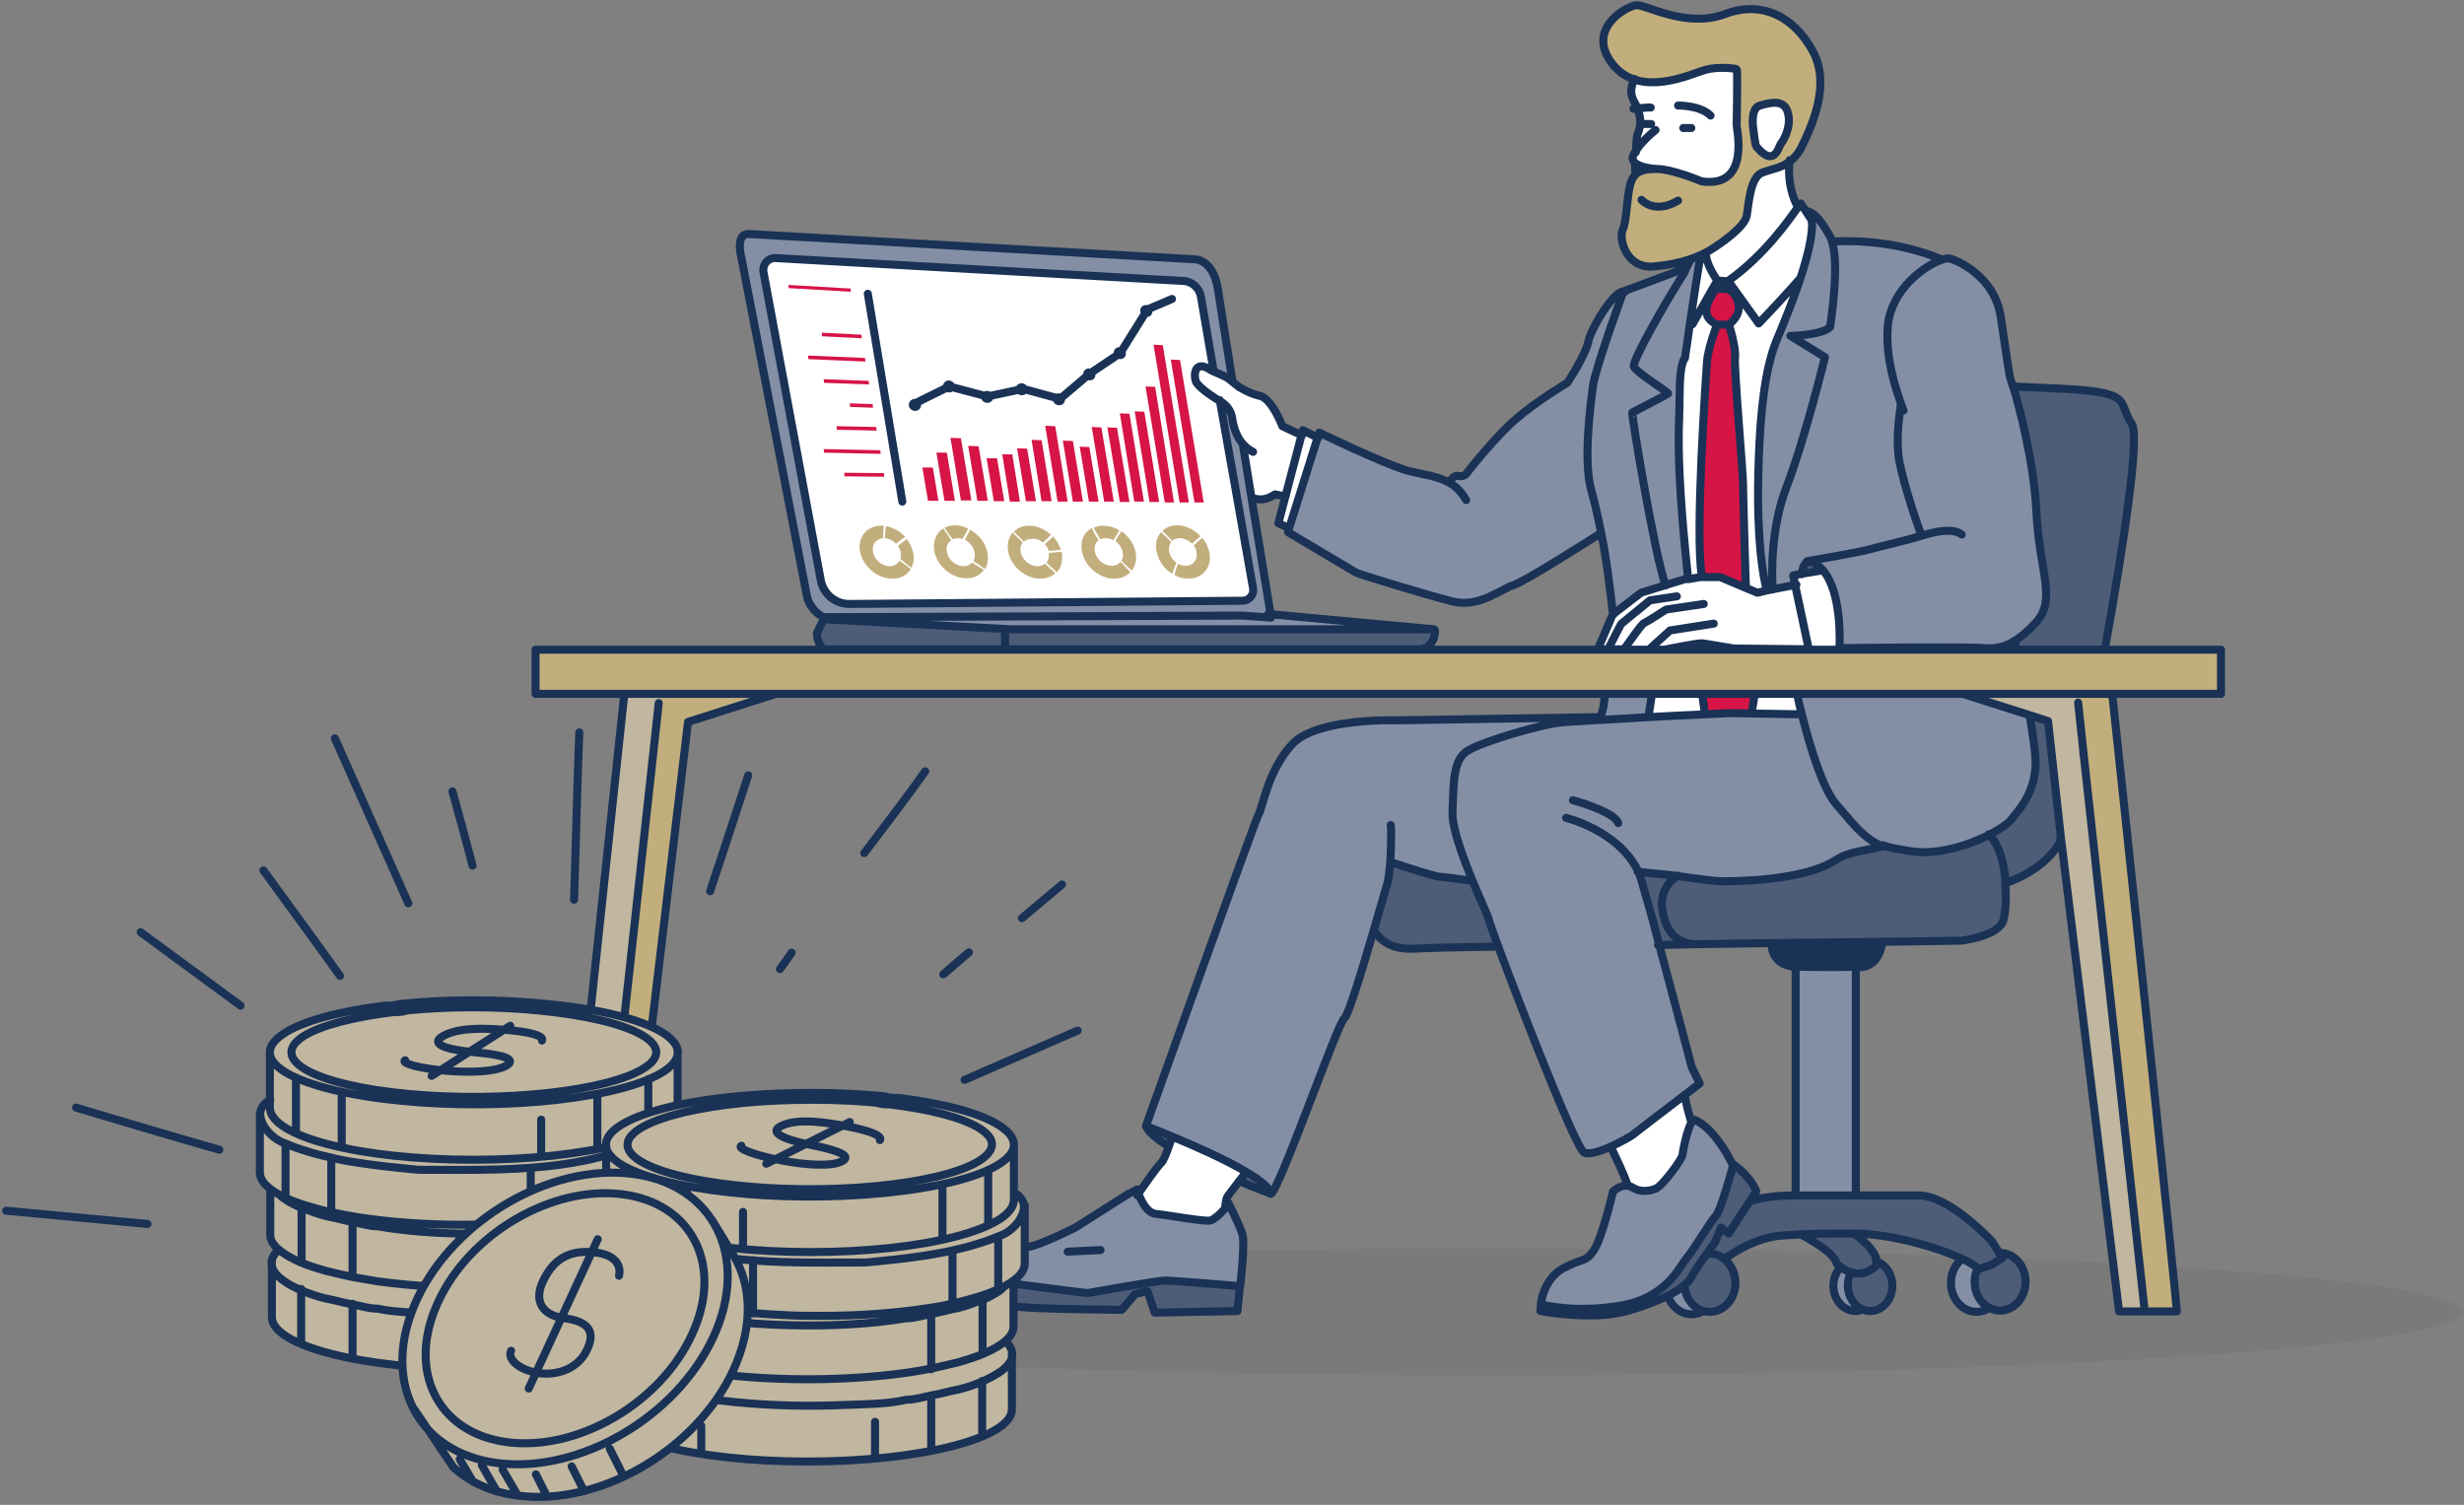 <svg width="614" height="375" viewBox="0 0 614 375" fill="none" xmlns="http://www.w3.org/2000/svg">
<rect x="0" y="0" width="614" height="375" fill="#808080" stroke="none"/>
<g clip-path="url(#clip0_2153_940)">
<path opacity="0.05" d="M371.95 342.7C505.35 342.7 613.45 335.7 613.45 326.9C613.45 318.2 505.35 311.1 371.95 311.1C238.55 311.1 130.45 318.1 130.45 326.9C130.45 335.7 238.55 342.7 371.95 342.7Z" fill="black"/>
<path d="M431.85 290.4C431.85 290.4 428.75 301.8 427.55 302.8C426.45 303.8 421.95 311.4 420.15 313.5C418.35 315.6 415.25 323.3 403.55 325.2C391.95 327.1 383.95 324.8 383.95 324.8C383.95 324.8 384.55 318.6 389.45 315.9C394.35 313.1 395.05 314.5 397.15 311.4C399.25 308.3 401.95 296.7 401.95 296.7C401.95 296.7 403.55 295.1 405.45 295.3C405.95 295.3 406.45 295.5 406.95 295.8C409.45 297.4 412.45 296 412.45 296C413.95 295.6 419.05 288.7 419.15 287.6C419.25 286.7 420.25 281.5 421.35 279.6C421.65 279 422.05 278.7 422.35 278.9C427.35 281.3 430.85 288.5 431.55 290C431.85 290.3 431.85 290.4 431.85 290.4Z" fill="#848FA5"/>
<path d="M437.65 296.9L436.25 299L436.15 299.2L430.75 307.4L428.85 305.9L427.35 309.6C427.35 309.6 426.35 310.9 425.25 312.5C423.95 314.4 422.25 316.8 421.45 318.3C421.15 318.9 420.55 319.6 419.65 320.3C418.65 321.2 417.25 322.1 415.55 322.9C412.75 324.3 409.15 325.7 405.05 326.8C396.45 329.1 383.85 326.7 383.85 326.7L384.05 324.9C384.05 324.9 392.05 327.2 403.65 325.3C415.35 323.4 418.45 315.6 420.25 313.6C422.05 311.5 426.55 303.9 427.65 302.9C428.75 301.9 431.95 290.5 431.95 290.5C431.95 290.5 431.95 290.4 431.85 290.2L431.95 290.1C436.65 293.4 437.65 296.9 437.65 296.9Z" fill="#4D5D77"/>
<path d="M308.95 320.9L308.45 326.5L287.75 326.9L285.95 321.6H285.55L282.85 322.3L279.55 326.2C279.55 326.2 254.75 326.1 253.25 325.3C251.75 324.5 237.85 320.4 237.35 319.6C236.75 318.8 236.45 316.7 237.35 316.1L237.55 316C237.55 316.1 237.55 316.1 237.65 316.2C238.15 316.9 247.85 319.2 248.15 319.2C248.45 319.2 270.45 322.3 271.25 322.1C272.05 322 288.45 319.1 290.45 319.1C292.25 319.3 307.65 320.8 308.95 320.9Z" fill="#4D5D77"/>
<path d="M309.05 320.9C307.65 320.9 292.25 319.3 290.35 319.3C288.35 319.3 271.85 322.1 271.15 322.3C270.35 322.4 248.35 319.4 248.05 319.4C247.75 319.4 238.05 317.1 237.55 316.4C237.55 316.3 237.45 316.3 237.45 316.2C237.25 315.2 238.75 311.9 241.85 311.8C245.15 311.7 253.35 311 256.15 310.7C258.85 310.5 267.95 305.9 267.95 305.9C267.95 305.9 281.15 297.5 281.35 297.4C281.55 297.3 283.35 296.4 283.35 296.4C283.35 296.4 283.55 296.8 283.55 297.4V297.9H283.85C284.85 299.6 286.05 302.3 288.05 302.6C291.15 302.9 300.85 304.7 301.95 304.2C303.25 303.6 304.55 302.3 305.35 301.3C305.85 300.7 306.15 300.3 306.15 300.1C306.55 300.9 309.15 306.1 309.65 308.2C310.15 310.3 309.05 320.9 309.05 320.9Z" fill="#848FA5"/>
<path d="M292.05 283.2C291.75 284 291.55 284.9 291.25 285.7C288.35 283.9 286.15 282.1 285.55 280.6C285.55 280.6 288.15 281.6 292.05 283.2Z" fill="#4D5D77"/>
<path d="M316.65 297.5C316.65 297.5 313.35 296.2 308.85 294.4C309.45 293.6 310.05 292.9 310.65 292.1C313.95 294.1 316.35 296 316.65 297.5Z" fill="#4D5D77"/>
<path d="M283.45 297.4C283.55 297.5 283.65 297.7 283.75 297.9H283.45V297.4Z" fill="#193256" stroke="#193256" stroke-width="2" stroke-miterlimit="10" stroke-linecap="round" stroke-linejoin="round"/>
<path d="M310.55 292.1C309.95 292.8 309.35 293.6 308.75 294.4C307.25 296.3 305.85 298.1 305.75 298.4C305.55 298.8 305.35 299.9 305.25 301.2C304.45 302.2 303.15 303.5 301.85 304.1C300.75 304.6 291.05 302.9 287.95 302.5C285.85 302.3 284.65 299.6 283.75 297.8C285.65 294.8 288.25 291.2 289.25 290.2C289.85 289.6 290.55 287.8 291.25 285.8C291.55 285 291.85 284.1 292.05 283.2C296.85 285.2 303.35 288 308.55 290.8C309.25 291.3 309.95 291.7 310.55 292.1Z" fill="white"/>
<path d="M421.45 279.7C420.35 281.6 419.35 286.8 419.25 287.7C419.15 288.8 414.05 295.8 412.55 296.1C412.55 296.1 409.55 297.5 407.05 295.9C406.55 295.6 406.05 295.4 405.55 295.4C404.45 292.4 402.65 288.6 401.25 285.7C403.85 284.5 406.25 283.1 406.85 282.7C407.55 282.2 415.05 276.4 419.75 272.8C420.25 275 420.85 277.6 421.45 279.7Z" fill="white"/>
<path d="M469.05 210.9C464.95 211.9 460.75 212.2 457.75 214.2C449.65 219.6 432.15 219.6 428.85 219.6C427.55 219.6 423.05 219 418.15 218.3H418.05H417.85C414.45 217.9 411.05 217.6 408.25 217.2C408.65 218 408.95 218.8 409.25 219.7C410.35 223.4 411.95 229.1 413.55 235.3V235.4C413.55 235.5 413.65 235.7 413.65 235.8C417.45 249.8 421.55 265.8 421.55 265.8L423.55 269.9C423.55 269.9 421.95 271.1 419.75 272.8C415.05 276.4 407.55 282.1 406.85 282.7C406.35 283.1 403.85 284.5 401.25 285.7C398.75 286.8 396.05 287.7 394.75 287.1C392.65 286.1 378.85 250.8 373.35 235.8C371.95 231.9 371.05 229.4 371.05 229.2C371.05 228.7 369.05 224.5 366.95 219.4C363.05 218.9 359.65 218.4 358.95 218.4C357.75 218.4 350.35 216 346.45 214.7C346.25 216.9 346.05 218.9 345.75 219.9C345.45 220.9 344.05 225.8 342.35 231.6C339.55 241.1 336.05 252.9 334.95 253.7C333.25 255 318.55 297.2 316.65 297.4C316.45 295.9 314.05 294 310.65 292C309.35 291.2 307.85 290.4 306.25 289.6C301.55 287.2 296.15 284.8 292.05 283.1C288.25 281.5 285.55 280.5 285.55 280.5C285.55 280.5 312.55 204.8 313.65 202.8C314.75 200.8 315.95 191.9 322.05 185.3C328.15 178.7 348.05 179.4 348.05 179.4L398.65 178.6C398.55 178.9 398.65 179.1 398.55 179.3C402.15 179.1 406.35 178.9 410.45 178.6C410.55 178.6 410.65 178.6 410.75 178.6C415.85 178.3 420.75 178.1 424.45 177.9C424.55 177.9 424.75 177.9 424.85 177.9C428.55 177.7 430.95 177.6 430.95 177.6L436.55 177.7L448.55 177.8V177.7H448.85V177.8C448.85 177.9 448.85 177.9 448.95 178C451.05 186 454.15 196.5 457.45 200.3C459.55 202.7 461.25 204.8 462.95 206.6C464.75 208.4 466.65 209.9 469.05 210.9Z" fill="#848FA5"/>
<path d="M483.95 64.7C480.25 65.9 474.25 70.1 471.55 76.3C474.15 70.1 480.25 65.9 483.95 64.7Z" fill="#193256" stroke="#193256" stroke-width="2" stroke-miterlimit="10" stroke-linecap="round" stroke-linejoin="round"/>
<path d="M442.25 85.8C442.35 85.6 442.45 85.4 442.65 85C442.45 85.4 442.45 85.7 442.35 85.9C441.55 88.2 438.75 95.3 438.35 118C438.15 128.7 438.65 136.3 439.35 141.2C439.45 141.8 439.55 142.3 439.55 142.8C439.85 144.6 440.15 146 440.35 147H440.15C439.85 145.9 439.55 144.3 439.25 142C439.25 141.8 439.15 141.6 439.15 141.5C439.05 140.7 438.95 139.8 438.85 138.9C438.85 138.6 438.75 138.3 438.75 137.9C438.75 137.5 438.65 137 438.65 136.6C438.65 136.5 438.65 136.4 438.65 136.3C438.55 134.7 438.45 133 438.35 131C438.35 130.9 438.55 130.8 438.55 130.8C438.45 128.4 438.65 125.7 438.65 122.7V121.7C438.65 121.3 438.65 120.9 438.65 120.4C438.65 120.1 438.65 119.8 438.65 119.5V119.1C438.65 119 438.45 119 438.45 118.9C438.45 118.5 438.35 118.1 438.35 117.8C438.35 116.6 438.35 115.4 438.45 114.3C438.45 113.8 438.45 113.2 438.45 112.7C438.45 112.2 438.45 111.8 438.45 111.3C438.45 110.8 438.45 110.4 438.55 109.9C438.55 109.3 438.65 108.7 438.65 108.2C438.75 107.1 438.75 106 438.85 105C438.95 104.2 438.95 103.5 439.05 102.8C439.25 100.7 439.45 98.8 439.75 97.1C439.75 96.9 439.75 96.7 439.85 96.5C439.85 96.3 439.85 96.1 439.95 96C439.95 95.8 440.05 95.7 440.05 95.5C440.05 95.3 440.05 95.2 440.15 95C440.15 94.8 440.15 94.7 440.25 94.5C440.25 94.3 440.35 94.2 440.35 94C440.45 93.7 440.45 93.4 440.55 93.1C440.65 92.8 440.65 92.5 440.75 92.3C440.75 92.1 440.85 91.9 440.85 91.7C440.85 91.6 440.85 91.6 440.85 91.5C440.85 91.3 440.95 91.1 440.95 91C441.05 90.7 441.05 90.5 441.15 90.3C441.15 90.3 441.15 90.3 441.15 90.2C441.15 90.1 441.25 89.9 441.25 89.8C441.35 89.6 441.35 89.4 441.35 89.2C441.35 89 441.45 88.9 441.45 88.7C441.45 88.6 441.45 88.5 441.55 88.5C441.55 88.5 441.55 88.3 441.65 88.2C441.65 88.1 441.75 87.9 441.75 87.7C441.75 87.6 441.85 87.4 441.85 87.4V87.3C441.85 87.2 441.95 87.1 441.95 86.9C442.05 86.7 442.05 86.5 442.15 86.3V86.2C442.15 86.1 442.15 86.1 442.25 86.1V85.9C442.05 86.2 442.15 85.9 442.25 85.8C442.15 85.9 442.15 85.9 442.25 85.8Z" fill="#193256"/>
<path d="M442.25 85.8C442.35 85.6 442.45 85.4 442.65 85C442.45 85.4 442.45 85.7 442.35 85.9C441.55 88.2 438.75 95.3 438.35 118C438.15 128.7 438.65 136.3 439.35 141.2C439.45 141.8 439.55 142.3 439.55 142.8C439.85 144.6 440.15 146 440.35 147H440.15C439.85 145.9 439.55 144.3 439.25 142C439.25 141.8 439.15 141.6 439.15 141.5C439.05 140.7 438.95 139.8 438.85 138.9C438.85 138.6 438.75 138.3 438.75 137.9C438.75 137.5 438.65 137 438.65 136.6C438.65 136.5 438.65 136.4 438.65 136.3C438.55 134.7 438.45 133 438.35 131C438.35 130.9 438.55 130.8 438.55 130.8C438.45 128.4 438.65 125.7 438.65 122.7V121.7C438.65 121.3 438.65 120.9 438.65 120.4C438.65 120.1 438.65 119.8 438.65 119.5V119.1C438.65 119 438.45 119 438.45 118.9C438.45 118.5 438.35 118.1 438.35 117.8C438.35 116.6 438.35 115.4 438.45 114.3C438.45 113.8 438.45 113.2 438.45 112.7C438.45 112.2 438.45 111.8 438.45 111.3C438.45 110.8 438.45 110.4 438.55 109.9C438.55 109.3 438.65 108.7 438.65 108.2C438.75 107.1 438.75 106 438.85 105C438.95 104.2 438.95 103.5 439.05 102.8C439.25 100.7 439.45 98.8 439.75 97.1C439.75 96.9 439.75 96.7 439.85 96.5C439.85 96.3 439.85 96.1 439.95 96C439.95 95.8 440.05 95.7 440.05 95.5C440.05 95.3 440.05 95.2 440.15 95C440.15 94.8 440.15 94.7 440.25 94.5C440.25 94.3 440.35 94.2 440.35 94C440.45 93.7 440.45 93.4 440.55 93.1C440.65 92.8 440.65 92.5 440.75 92.3C440.75 92.1 440.85 91.9 440.85 91.7C440.85 91.6 440.85 91.6 440.85 91.5C440.85 91.3 440.95 91.1 440.95 91C441.05 90.7 441.05 90.5 441.15 90.3C441.15 90.3 441.15 90.3 441.15 90.2C441.15 90.1 441.25 89.9 441.25 89.8C441.35 89.6 441.35 89.4 441.35 89.2C441.35 89 441.45 88.9 441.45 88.7C441.45 88.6 441.45 88.5 441.55 88.5C441.55 88.5 441.55 88.3 441.65 88.2C441.65 88.1 441.75 87.9 441.75 87.7C441.75 87.6 441.85 87.4 441.85 87.4V87.3C441.85 87.2 441.95 87.1 441.95 86.9C442.05 86.7 442.05 86.5 442.15 86.3V86.2C442.15 86.1 442.15 86.1 442.25 86.1V85.9C442.05 86.2 442.15 85.9 442.25 85.8ZM442.25 85.8C442.15 85.9 442.15 85.9 442.25 85.8Z" stroke="#193256" stroke-width="2" stroke-miterlimit="10" stroke-linecap="round" stroke-linejoin="round"/>
<path d="M483.95 64.7C480.25 65.9 474.25 70.1 471.55 76.3C474.15 70.1 480.25 65.9 483.95 64.7Z" fill="#193256" stroke="#193256" stroke-width="2" stroke-miterlimit="10" stroke-linecap="round" stroke-linejoin="round"/>
<path d="M438.25 118.1C438.05 128.8 438.55 136.4 439.25 141.3C439.35 141.9 439.45 142.4 439.45 142.9C439.75 144.7 440.05 146 440.25 147V146.9L440.45 147.3H440.15H439.95C439.65 146.2 439.35 144.6 439.05 142.3C439.05 142.1 438.95 141.9 438.95 141.7C438.85 140.9 438.75 140 438.65 139.1C438.65 138.8 438.55 138.5 438.55 138.1C438.55 137.7 438.45 137.2 438.45 136.8C438.45 136.7 438.45 136.6 438.45 136.5C438.35 134.9 438.25 133.2 438.15 131.2C438.15 131.1 438.15 131 438.15 131C438.15 130.3 438.05 129.7 438.05 129C438.05 128.9 438.05 128.8 438.05 128.7C438.05 128.1 438.05 127.6 438.05 127C438.05 126.7 438.05 126.4 438.05 126.2C438.05 125.8 438.05 125.4 438.05 125C438.05 124.1 438.05 123.1 438.05 122.1C438.05 121.7 438.25 121.3 438.25 120.8C438.25 120.5 438.45 120.2 438.45 119.9V119.5C438.45 119 438.35 118.6 438.25 118.1C438.35 116.9 438.35 115.7 438.35 114.6C438.35 114.1 438.35 113.5 438.35 113C438.35 112.5 438.35 112.1 438.35 111.6C438.35 111.1 438.35 110.7 438.45 110.2C438.45 109.6 438.55 109 438.55 108.5C438.65 107.4 438.65 106.3 438.75 105.3C438.85 104.5 438.85 103.8 438.95 103.1C439.15 101 439.35 99.1 439.65 97.4C439.65 97.2 439.65 97 439.75 96.8C439.75 96.6 439.75 96.4 439.85 96.3C439.85 96.1 439.85 96 439.95 95.8C439.95 95.6 439.95 95.5 440.05 95.3C440.05 95.1 440.05 95 440.15 94.8C440.15 94.6 440.25 94.5 440.25 94.3C440.35 94 440.35 93.7 440.45 93.4C440.55 92.9 440.65 92.4 440.75 91.9C440.75 91.8 440.75 91.8 440.75 91.7C440.85 91.3 440.95 90.8 441.05 90.4C441.05 90.2 441.15 90.1 441.15 89.9C441.25 89.7 441.25 89.5 441.25 89.3C441.25 89.1 441.35 89 441.35 88.8C441.35 88.7 441.45 88.7 441.45 88.6C441.55 88.4 441.55 88.1 441.65 87.9C441.65 87.8 441.75 87.7 441.75 87.6C441.95 87 442.05 86.6 442.15 86.2C442.15 86.1 442.25 86 442.25 86C442.25 85.9 442.35 85.8 442.35 85.8C442.45 85.6 442.55 85.3 442.75 84.9C442.55 85.3 442.55 85.6 442.45 85.8C441.45 88.3 438.75 95.4 438.25 118.1Z" fill="#193256"/>
<path d="M438.25 118.1C438.05 128.8 438.55 136.4 439.25 141.3C439.35 141.9 439.45 142.4 439.45 142.9C439.75 144.7 440.05 146 440.25 147V146.9L440.45 147.3H440.15H439.95C439.65 146.2 439.35 144.6 439.05 142.3C439.05 142.1 438.95 141.9 438.95 141.7C438.85 140.9 438.75 140 438.65 139.1C438.65 138.8 438.55 138.5 438.55 138.1C438.55 137.7 438.45 137.2 438.45 136.8C438.45 136.7 438.45 136.6 438.45 136.5C438.35 134.9 438.25 133.2 438.15 131.2C438.15 131.1 438.15 131 438.15 131C438.15 130.3 438.05 129.7 438.05 129C438.05 128.9 438.05 128.8 438.05 128.7C438.05 128.1 438.05 127.6 438.05 127C438.05 126.7 438.05 126.4 438.05 126.2C438.05 125.8 438.05 125.4 438.05 125C438.05 124.1 438.05 123.1 438.05 122.1C438.05 121.7 438.25 121.3 438.25 120.8C438.25 120.5 438.45 120.2 438.45 119.9V119.5C438.45 119 438.35 118.6 438.25 118.1ZM438.25 118.1C438.35 116.9 438.35 115.7 438.35 114.6C438.35 114.1 438.35 113.5 438.35 113C438.35 112.5 438.35 112.1 438.35 111.6C438.35 111.1 438.35 110.7 438.45 110.2C438.45 109.6 438.55 109 438.55 108.5C438.65 107.4 438.65 106.3 438.75 105.3C438.85 104.5 438.85 103.8 438.95 103.1C439.15 101 439.35 99.1 439.65 97.4C439.65 97.2 439.65 97 439.75 96.8C439.75 96.6 439.75 96.4 439.85 96.3C439.85 96.1 439.85 96 439.95 95.8C439.95 95.6 439.95 95.5 440.05 95.3C440.05 95.1 440.05 95 440.15 94.8C440.15 94.6 440.25 94.5 440.25 94.3C440.35 94 440.35 93.7 440.45 93.4C440.55 92.9 440.65 92.4 440.75 91.9C440.75 91.8 440.75 91.8 440.75 91.7C440.85 91.3 440.95 90.8 441.05 90.4C441.05 90.2 441.15 90.1 441.15 89.9C441.25 89.7 441.25 89.5 441.25 89.3C441.25 89.1 441.35 89 441.35 88.8C441.35 88.7 441.45 88.7 441.45 88.6C441.55 88.4 441.55 88.1 441.65 87.9C441.65 87.8 441.75 87.7 441.75 87.6C441.95 87 442.05 86.6 442.15 86.2C442.15 86.1 442.25 86 442.25 86C442.25 85.9 442.35 85.8 442.35 85.8C442.45 85.6 442.55 85.3 442.75 84.9C442.55 85.3 442.55 85.6 442.45 85.8C441.45 88.3 438.75 95.4 438.25 118.1Z" stroke="#193256" stroke-width="2" stroke-miterlimit="10" stroke-linecap="round" stroke-linejoin="round"/>
<path d="M411.45 172.9C411.45 174.8 411.85 178.7 409.45 178.8C405.85 179 402.25 179.2 398.65 179.4C398.95 178.6 399.15 177.4 399.25 176.5C399.35 176 399.25 173.1 399.55 172.9C399.95 172.6 402.15 172.9 402.65 172.9C405.55 172.9 408.55 172.9 411.45 172.9ZM505.45 178.3C503.85 177.3 501.35 176.9 499.55 176.3C496.55 175.3 493.55 174.3 490.45 173.3C487.65 172.4 484.25 172.9 481.25 172.9C470.05 172.9 458.75 172.9 447.55 172.9C449.25 180.3 451.15 187.8 454.15 194.8C455.65 198.2 457.55 200.7 459.95 203.5C462.55 206.5 465.25 209.4 468.95 211C468.95 210.9 468.95 210.8 469.05 210.7C474.25 213 481.15 212.9 486.55 211.6C490.95 210.5 496.65 208.5 500.05 205.3C502.55 202.9 504.85 199.5 505.95 196.3C508.05 190.4 506.65 184 505.45 178.3ZM507.35 127.5C506.95 117.7 504.85 108 502.25 98.6C500.75 93.1 499.85 87.6 499.05 81.9C497.95 74.3 494.85 68.1 487.45 64.9C485.05 63.9 481.85 64.6 483.95 64.6C476.65 61.5 468.65 60.1 460.75 60C459.75 60 458.75 60 457.85 60.1C456.15 60.2 456.35 59.2 455.45 57.8C454.25 55.9 452.75 52.8 450.15 52.8C453.85 57 449.95 66 448.35 70.5C447.25 73.7 446.05 76.8 444.75 80C444.55 80.6 442.55 85.5 442.65 85.2C438.85 94.8 438.65 105.9 438.35 116C438.15 124.4 438.15 133 439.25 141.4C439.55 143.3 439.85 145.3 440.35 147.2C440.55 147.3 441.65 147 441.95 146.9C443.85 146.6 445.65 146.2 447.55 145.9C447.35 145.1 447.15 144.2 446.95 143.4C447.35 143.3 448.15 143.3 448.55 143.1C449.35 142.5 449.15 140.6 450.15 140C450.95 139.5 452.25 140 453.15 139.9C452.55 140 451.75 139.9 451.05 139.9C452.95 139.9 454.85 142.6 455.65 144.1C456.85 146.5 457.45 149.2 457.85 151.8C458.15 154.1 458.25 156.5 458.25 158.9C458.25 159.5 457.75 161.5 458.65 161.5C465.55 161.4 472.45 161.4 479.35 161.3C483.35 161.3 487.25 161.3 491.25 161.3C495.35 161.4 499.05 161.7 502.65 159.2C507.25 156.1 510.15 152.2 509.75 146.6C509.25 140.2 507.65 134 507.35 127.5C508.05 142.4 506.85 115.2 507.35 127.5ZM423.45 64.5C423.45 66.7 422.85 69.1 422.45 71.3C421.55 76.4 420.85 81.4 420.15 86.5C419.55 90.5 418.45 94.1 418.45 98.4C418.45 113.8 418.25 129.2 420.45 144.5C418.45 144.3 416.25 145.5 414.35 146.1C411.75 146.9 409.45 147.4 407.25 149C406.35 149.7 401.75 154.4 401.45 151.9C400.85 145.5 400.15 139.2 398.45 133C390.05 138.4 381.65 143.2 372.85 147.7C370.05 149.1 367.05 150.3 363.85 150C361.35 149.8 358.75 148.8 356.35 148.1C351.25 146.6 346.15 145.1 341.15 143.5C334.85 141.5 329.25 137.3 323.65 133.9C322.75 133.4 321.95 132.9 321.05 132.3C320.95 132.3 321.65 130.2 321.75 130.1C322.95 126.3 324.15 122.5 325.35 118.7C326.55 115 327.65 111.4 328.85 107.7C333.45 109.9 338.05 112 342.65 114C345.05 115 347.45 116.1 349.95 116.8C353.05 117.8 358.85 117.7 361.25 120.1C362.25 117.9 364.15 118.9 365.75 117.5C366.65 116.7 367.25 115.6 368.05 114.7C371.85 110.1 375.85 105.7 380.55 102.1C382.95 100.3 385.45 98.6 387.95 96.9C388.75 96.4 390.15 95.9 390.75 95.1C393.05 91.6 394.75 88.2 396.15 84.2C397.45 80.5 399.75 76 402.75 73.4C403.65 72.6 405.85 72.2 407.05 71.8C410.55 70.5 413.95 69.1 417.45 67.8C418.15 67.5 418.95 67 419.65 67.2C420.15 67.4 420.95 64.7 421.35 64.3C421.75 64.2 423.05 64.4 423.45 64.5ZM407.15 91.5C407.05 91.3 407.05 91.4 407.15 91.5V91.5ZM415.55 97.9C415.45 97.7 415.55 98 415.55 97.9V97.9Z" fill="#848FA5"/>
<path d="M427.85 69.9L426.45 72.3V72.4L425.25 74.6L424.35 76.2L424.15 76.5L423.85 77L423.75 77.2L423.55 77.5L423.25 78L422.95 78.5L422.45 79.5L422.35 79.7L422.05 80.3L421.95 80.6L421.85 80.4V80.3L421.75 79.7L421.65 79.5V79.7H421.35C421.75 76.6 422.25 73.2 422.75 70.2C422.75 70.1 422.75 70 422.75 69.9C422.75 69.8 422.75 69.8 422.75 69.7C422.75 69.5 422.85 69.3 422.85 69.1C422.95 68.7 422.95 68.3 423.05 67.9V67.8C423.15 67.5 423.15 67.1 423.15 66.8C423.15 66.7 423.15 66.6 423.25 66.5C423.35 66.1 423.35 65.6 423.45 65.2C423.45 65.1 423.45 65.1 423.45 65C423.55 64.4 423.65 63.9 423.75 63.5C424.25 63.3 424.65 63 425.05 62.8C425.05 64.8 426.35 67.2 427.15 68.6C427.25 68.7 427.25 68.9 427.35 69C427.45 69.2 427.55 69.3 427.65 69.4L427.75 69.5C427.85 69.8 427.85 69.9 427.85 69.9Z" fill="white"/>
<path d="M451.45 56.4C451.45 59.9 450.15 64.7 448.65 69.4C448.65 69.5 448.65 69.5 448.55 69.6C444.85 74 438.15 80.7 438.15 80.7L430.55 70.1C439.85 63.5 445.95 54.6 447.95 51.7C448.05 51.5 448.25 51.4 448.35 51.3C448.55 51 448.65 51 448.65 51L449.75 52.9L449.85 52.8C449.85 52.8 449.85 52.8 449.85 52.9C449.85 52.9 449.85 52.9 449.95 53C450.45 53.6 450.85 54 451.05 54.7C451.35 55.1 451.45 55.7 451.45 56.4Z" fill="white"/>
<path d="M443.85 35.6C443.35 36.2 442.95 38.5 441.35 38.8C441.25 38.8 441.15 38.8 441.05 38.8C439.55 38.8 437.85 36.7 437.65 36.4C437.35 36.1 436.85 32.4 436.85 32.4C436.85 32.4 436.65 31.3 436.65 30.1C436.65 28.5 436.95 26.6 438.45 26.2C441.05 25.4 444.55 24.6 445.45 28.1C446.35 31.6 444.25 35 443.85 35.6Z" fill="white"/>
<path d="M423.95 45.2C423.95 45.2 416.75 42.1 412.65 42.1C410.25 42.1 408.55 42.4 407.55 43.4C407.55 42.8 407.45 41.8 407.45 40.6C406.85 40.1 406.65 39.4 407.05 38.6C407.25 38.2 407.45 37.9 407.65 37.5C407.75 35.8 407.75 34.3 408.05 33.5C408.95 31.3 408.95 29.4 408.15 27.5C408.05 27.3 408.15 27.1 408.05 26.9C407.35 25.3 405.45 23.4 407.35 19.8C407.35 19.8 407.35 19.8 407.45 19.8C414.25 21.9 422.45 18 424.95 17.3C428.15 16.4 432.45 17 432.75 17.1C433.05 17.2 432.85 26.5 432.75 29.9C432.75 30.5 432.75 30.9 432.75 31.1C432.75 32.3 436.25 46.9 423.95 45.2Z" fill="white"/>
<path d="M495.75 325.9C494.85 326.5 493.75 326.9 492.55 326.9C489.05 326.9 486.15 323.6 486.15 319.6C486.15 317.1 487.25 314.9 488.95 313.6L489.05 313.5C491.05 314.5 492.45 315.8 492.75 315.8V316L495.55 315.3L492.75 316.2C492.35 317.1 492.15 318.2 492.15 319.4C492.15 322.3 493.55 324.8 495.75 325.9Z" fill="#848FA5"/>
<path d="M469.05 234.9C468.05 241 464.05 241.1 462.85 241C462.65 241 462.55 240.9 462.55 240.9C462.55 240.9 462.55 240.9 462.45 240.9H448.05C447.85 240.9 447.45 240.9 447.25 240.9C442.55 240.5 441.45 237.4 441.45 235V234.9H469.05Z" fill="#193256" stroke="#193256" stroke-width="2" stroke-miterlimit="10" stroke-linecap="round" stroke-linejoin="round"/>
<path d="M462.45 240.9V297.9H447.45V240.9C447.65 240.9 447.85 240.9 448.05 240.9H462.45Z" fill="#848FA5"/>
<path d="M424.45 326.7C423.55 327.2 422.55 327.5 421.55 327.5C418.85 327.5 416.55 325.6 415.65 323C417.35 322.1 418.75 321.2 419.75 320.4C419.95 323.4 421.85 325.9 424.45 326.7Z" fill="#848FA5"/>
<path d="M464.25 326.3C463.65 326.5 463.05 326.7 462.45 326.7C459.35 326.7 456.85 323.9 456.85 320.4C456.85 318.6 457.55 316.9 458.65 315.8C459.25 316.3 460.25 316.9 461.35 317.2C460.85 318.1 460.55 319.2 460.55 320.4C460.45 323.1 462.05 325.4 464.25 326.3Z" fill="#848FA5"/>
<path d="M504.85 319.4C504.85 323.4 501.95 326.6 498.45 326.6C497.45 326.6 496.55 326.3 495.65 325.9C493.55 324.7 492.05 322.2 492.05 319.4C492.05 318.3 492.25 317.2 492.65 316.2L495.45 315.3C495.75 315.2 495.95 315.1 496.15 315L498.75 313.4L498.05 312.2L497.95 312.1H498.05C498.15 312.1 498.25 312.1 498.35 312.1C502.05 312.2 504.85 315.4 504.85 319.4Z" fill="#4D5D77"/>
<path d="M471.65 320.3C471.65 323.8 469.15 326.6 466.05 326.6C465.35 326.6 464.75 326.5 464.15 326.2C461.95 325.3 460.45 323 460.45 320.2C460.45 319 460.75 317.9 461.25 317C463.05 317.5 465.25 317.4 467.55 315.2C467.55 314.9 467.55 314.5 467.55 314.1C469.95 315 471.65 317.4 471.65 320.3Z" fill="#4D5D77"/>
<path d="M467.55 315.3C465.25 317.5 462.95 317.6 461.25 317.1C460.15 316.8 459.25 316.2 458.55 315.7C457.95 315.2 457.55 314.8 457.55 314.8C456.75 312.2 451.05 309.1 448.65 307.6C454.95 307.3 459.95 307.4 461.05 307.4C461.35 307.4 461.65 307.4 461.85 307.4C463.95 308.9 467.05 311.5 467.55 314.2C467.65 314.6 467.65 314.9 467.55 315.3Z" fill="#4D5D77"/>
<path d="M498.95 313.4L496.35 315C496.15 315.1 495.85 315.2 495.65 315.3L492.85 316V315.8C492.55 315.8 491.15 314.5 489.15 313.5H489.05C483.05 310.7 471.35 307.3 462.05 307.3C461.75 307.3 461.45 307.4 461.25 307.4C460.25 307.4 455.15 307.3 448.85 307.7C447.35 307.8 445.75 307.9 444.05 308.1C438.15 308.6 432.65 311.9 429.95 313.9C429.65 313.9 429.45 313.5 429.15 313.3C429.05 313.2 428.95 313.2 428.85 313.1C428.65 313 428.55 312.9 428.35 312.9C428.15 312.8 427.95 312.8 427.85 312.7C427.35 312.6 426.85 312.5 426.35 312.5C426.05 312.5 425.75 312.5 425.55 312.6C426.75 311 427.65 309.7 427.65 309.7L429.15 306L431.05 307.5L436.45 299.3L436.55 299.4C439.65 298.4 443.55 298 447.15 298H478.45C486.15 298 496.65 309.4 496.65 309.4L498.45 312.4L498.55 312.5L498.95 313.4Z" fill="#4D5D77"/>
<path d="M432.45 319.7C432.45 323.7 429.55 327 426.05 327C425.45 327 424.95 326.9 424.45 326.8C421.85 326 419.95 323.5 419.75 320.4C420.55 319.7 421.15 319 421.55 318.4C422.35 316.9 423.95 314.5 425.35 312.6C425.65 312.6 425.95 312.5 426.15 312.5C426.65 312.5 427.15 312.6 427.65 312.7C428.15 312.8 428.55 313 429.05 313.3C429.35 313.5 429.65 313.7 429.85 313.9C431.45 315.1 432.45 317.3 432.45 319.7Z" fill="#4D5D77"/>
<path d="M192.45 172.9V173L171.25 179.8L153.95 326.9H147.55L164.45 175.2V172.9H192.45Z" fill="#C1AE7C"/>
<path d="M534.45 326.9H528.05L513.45 208.8V208.7L510.25 179.8L505.75 178.3V178.2L489.45 172.9H517.45V175.1L519.05 188L519.15 188.2L534.45 326.9Z" fill="#C1B69F"/>
<path d="M524.45 161.3V161.8H458.45V161.4C458.45 161.4 491.05 161 494.35 161.4C496.45 161.6 499.05 161.4 501.95 159.6C503.65 158.6 505.45 157 507.35 154.9C512.45 149.1 508.05 142.3 507.35 127.4C506.75 115.1 503.05 101.1 501.55 96.2C501.45 96.1 501.45 95.9 501.45 95.8H501.55H501.65C504.25 96.8 508.25 96.3 514.55 96.6C532.15 97.5 527.65 100.2 531.35 105.6C533.15 108.5 529.45 135.4 524.45 161.3ZM510.25 179.8L505.65 178.3L505.45 178.2V178.3C506.45 183.3 507.05 187.9 507.05 190.4C506.85 198.2 502.25 202.5 500.65 204.6C500.05 205.3 498.25 206.9 495.55 207.9C495.45 207.9 495.45 208 495.35 208C499.05 211.6 499.45 219.4 499.45 220.1L499.65 220.2C499.65 220.2 499.65 220.2 499.75 220.1C500.85 219.7 509.05 217 512.95 210.3C513.15 210 513.35 209.5 513.35 208.8L510.25 179.8Z" fill="#4D5D77"/>
<path d="M373.35 235.9C363.85 236 355.85 236.2 352.35 236.4C346.45 236.7 343.65 234.1 342.25 231.7C343.95 225.9 345.35 221 345.65 220C345.95 219 346.15 217 346.35 214.8C350.25 216.1 357.65 218.5 358.85 218.5C359.55 218.5 362.95 219 366.85 219.5C368.95 224.6 370.85 228.8 370.95 229.3C371.05 229.5 371.95 232 373.35 235.9Z" fill="#4D5D77"/>
<path d="M499.35 229.3C498.35 233.4 488.85 234.6 488.85 234.6L469.15 235H422.05C418.55 235 415.65 233 414.35 227.3C413.15 221.6 416.85 219 417.85 218.4H418.05H418.15C423.05 219 427.45 219.7 428.85 219.7C432.15 219.7 449.55 219.7 457.75 214.3C460.75 212.3 464.95 212 469.05 211V210.9C469.05 210.9 469.05 210.6 469.15 210.6C471.05 211.4 473.15 211.6 475.95 212.1C482.45 213.2 490.25 211 495.45 208C499.15 211.6 499.55 219.4 499.55 220.1L499.75 220.2C499.65 220.1 500.35 225.1 499.35 229.3Z" fill="#4D5D77"/>
<path d="M421.95 234.9C421.95 234.9 418.55 235.9 413.65 235.9C413.65 235.8 413.55 235.6 413.55 235.5V235.4C411.85 229.2 410.25 223.5 409.25 219.8C408.95 218.9 408.65 218.1 408.25 217.3C411.05 217.7 414.55 217.9 417.85 218.4C416.85 219 413.15 221.6 414.35 227.3C415.55 232.9 418.55 234.9 421.95 234.9Z" fill="#4D5D77"/>
<path d="M437.45 172.9C437.45 174.4 436.85 176.1 436.55 177.8C436.55 177.8 436.45 177.8 436.45 177.9V178L430.85 177.9C430.85 177.9 428.45 178 424.75 178.2C424.65 178.2 424.55 178.2 424.35 178.2L423.35 173.1H437.45V172.9Z" fill="#D61446"/>
<path d="M448.85 177.9H448.55V178L436.55 177.9V177.8C436.55 177.8 436.65 177.8 436.65 177.7C436.95 176.1 437.55 174.3 437.55 172.9V172.8H447.55C447.95 174.3 448.35 176.1 448.85 177.9Z" fill="white"/>
<path d="M424.45 178V177.9C420.75 177.9 415.75 178.4 410.75 178.7C410.65 178.7 410.55 178.8 410.45 178.8C411.45 177.2 411.45 175 411.45 173.1V173H423.45L424.45 178Z" fill="white"/>
<path d="M542.55 326.9H534.45L519.15 188.3L519.05 188.1L517.55 175.2V172.9H526.55V173.1C529.45 198 542.55 324.9 542.55 326.9Z" fill="#C1AE7C"/>
<path d="M164.45 172.9V175.2L147.45 326.9H139.35C139.35 324.9 152.45 198.2 155.45 173.1V172.9H164.45Z" fill="#C1B69F"/>
<path d="M553.45 161.9V172.9H133.45V161.9H410.85L411.25 161.6L411.55 161.9H414.75C414.75 161.9 423.25 160.2 424.25 160.3C424.35 160.3 424.65 160.3 424.85 160.4C425.15 160.5 425.45 160.5 425.85 160.6C425.95 160.6 426.15 160.7 426.25 160.7C428.55 161.1 431.95 161.7 432.15 161.7C432.45 161.7 447.35 161.9 450.45 162H450.75C450.95 162 451.45 162 451.45 162H553.45V161.9Z" fill="#C1AE7C"/>
<path d="M250.45 156.9V161.9H205.65C204.45 161.9 203.55 159.3 203.55 157.9L205.25 154.4L250.45 156.9Z" fill="#4D5D77"/>
<path d="M357.65 157C357.85 159.6 356.15 161.8 353.85 161.8H250.45V156.8H357.25L357.65 157Z" fill="#4D5D77"/>
<path d="M357.25 156.9H251.75L205.45 154.3V153.8H309.55H309.65L314.05 153.9L316.55 153.8H316.65C316.65 153.8 316.65 153.5 316.55 153L357.25 156.9Z" fill="#848FA5"/>
<path d="M316.75 153.9H316.55L309.55 153.4L205.45 153.9H205.25C204.15 152.9 203.25 152.6 202.55 151.7C201.85 150.8 201.35 149.7 201.05 148.5L184.75 64.2C184.75 64.2 183.05 58.3 186.35 58.3L297.25 64.5C297.25 64.5 302.15 64.1 303.35 72.3C303.85 75.7 305.15 83.9 306.95 95.1C306.55 94.8 306.25 94.5 305.85 94.2C304.75 93.4 303.45 93 302.35 92.5L299.15 73.8C298.75 71.6 296.75 69.9 294.55 69.9L193.05 64.2C191.15 64.2 189.75 65.9 190.15 67.7L204.45 144.6C205.15 148 208.15 150.5 211.75 150.4L309.55 149.5C311.15 149.5 312.45 148 312.15 146.4L307.95 122.6L303.85 99.5C303.95 99.6 304.15 99.7 304.25 99.7C305.75 100.6 306.85 102.2 307.05 103.9C307.25 105.8 307.95 108.5 309.95 110.5L309.85 110.6C310.55 114.9 311.25 119.4 311.95 123.6C311.95 123.8 312.05 124 312.05 124.1C314.25 137.6 316.15 149.6 316.65 152.7C316.65 153.6 316.75 153.9 316.75 153.9Z" fill="#848FA5"/>
<path d="M328.45 109.1L321.35 131.7C320.05 131.1 318.65 130.5 318.65 130.5L320.45 123.7L324.45 108.4L324.75 107.2L328.45 109.1Z" fill="white"/>
<path d="M309.55 149.8L211.75 150.7C208.25 150.8 205.15 148.3 204.45 144.9L190.15 68C189.75 66.2 191.15 64.5 193.05 64.5L294.55 70.2C296.85 70.2 298.75 71.8 299.15 74.1L302.35 92.8C301.95 92.6 301.55 92.4 301.15 92.2C297.75 89.9 297.15 93.2 297.75 95.1C298.15 96.2 300.85 98.3 303.65 100L307.75 123.1L311.95 146.9C312.45 148.3 311.25 149.8 309.55 149.8Z" fill="white"/>
<path d="M324.35 108.4L320.35 123.7L317.75 123.2L316.65 123.8C315.35 124.5 313.85 124.6 312.55 124.2C312.35 124.1 312.15 124.1 312.05 124H311.95C311.25 119.8 310.55 115.3 309.85 111L309.95 110.9C308.05 108.9 307.35 106.3 307.05 104.3C306.85 102.5 305.75 101 304.25 100.1C304.15 100 303.95 99.9 303.85 99.9C301.05 98.2 298.25 96.1 297.95 95C297.35 93.1 297.95 89.9 301.35 92.1C301.65 92.3 302.05 92.5 302.55 92.7C303.65 93.2 304.85 93.6 306.05 94.4C306.45 94.7 306.85 95 307.15 95.3C307.65 95.8 308.25 96.2 308.85 96.6C311.95 98.4 313.45 98.6 314.15 98.8C317.05 99.7 319.55 106.3 319.55 106.3L324.35 108.4Z" fill="white"/>
<path d="M450.85 161.8C448.65 161.8 432.45 161.6 432.25 161.6C432.05 161.6 428.65 161 426.35 160.7C426.15 160.7 426.05 160.6 425.95 160.6C425.55 160.5 425.25 160.5 424.95 160.4C424.65 160.4 424.45 160.3 424.35 160.3C423.35 160.2 414.85 161.9 414.85 161.9H411.65L411.35 161.6L410.95 161.9H398.15L401.75 153.5L402.35 153L402.55 152.8L408.95 147.8L415.05 145.9L419.95 144.9H420.35L420.75 144.7L420.85 144.6L423.75 144H428.65L428.85 144.1L429.15 144.2L433.05 146L434.95 146.9L435.15 147H435.25L437.35 147.8L437.65 147.9H437.75L437.95 148L439.55 147.6H439.65L440.25 147.5L440.45 147.4L441.95 147.1L447.55 146.1H447.65L450.85 161.8Z" fill="white"/>
<path d="M435.05 146.5L434.95 146.8L428.45 143.8H423.45V142.8C422.45 131.6 424.85 93.3 425.05 90.1C425.15 89.1 425.35 87.8 425.75 86.5C425.85 86.3 425.85 86.1 425.95 85.9C426.65 83.5 427.55 81.2 427.65 80.7V80.6C425.75 79.7 425.15 78.6 425.05 77.4C425.05 77.2 425.05 77 425.05 76.8C425.15 75.8 425.65 74.7 426.15 74C426.55 73.3 426.95 72.8 426.95 72.6C426.95 72.5 426.95 72.6 427.05 72.6C427.45 71.6 429.25 71.9 429.45 71.9C429.65 71.9 431.85 71.4 433.05 74.9C434.25 78.2 431.05 80.5 430.75 80.7C430.85 81 432.55 86.5 432.25 88.9C431.95 91.3 434.25 117.9 434.25 120.4C434.25 122.7 434.85 141 435.05 146.5Z" fill="#D61446"/>
<path d="M448.55 69.5C447.15 73.8 445.45 78 443.75 82.2C442.95 84.1 441.95 86.1 441.55 88.1C439.85 94.2 439.05 100.6 438.65 106.9C438.15 113.7 438.45 120.2 438.55 127C438.65 130.8 438.75 134.6 439.05 138.3C439.25 140.5 439.05 145.7 440.45 147.2C439.75 147.3 438.35 147.9 437.65 147.7C437.15 147.5 435.15 147.1 434.85 146.6C434.55 146 434.85 143.6 434.85 142.8C434.75 140.7 434.75 138.7 434.65 136.6C434.45 130.6 434.45 124.6 434.15 118.6C433.65 111.5 433.05 104.4 432.65 97.3C432.35 92.3 433.15 85.4 430.75 81C433.45 79.2 434.15 75.6 431.95 73.1C430.15 71.1 428.45 72.9 426.55 72.5C427.05 71.2 427.55 69.9 428.95 70C430.75 70.1 430.65 70.2 431.75 71.6C433.95 74.6 436.15 77.7 438.35 80.7C441.75 77 445.25 73.4 448.55 69.5ZM427.65 81C426.15 79.5 424.55 78.9 425.25 76.4C425.55 75.3 427.75 73.1 426.45 72.2C425.05 75.1 423.25 77.9 421.75 80.7C421.65 80.3 421.55 80 421.45 79.6C420.25 81.1 420.25 85.7 419.95 87.9C419.75 89.1 419.45 89.6 419.05 90.7C418.35 93.1 418.45 95.6 418.35 98.1C418.35 102.1 418.15 106.1 418.15 110.1C418.15 117.9 418.75 125.7 419.45 133.5C419.75 136.5 420.05 139.5 420.35 142.4C420.35 142.7 420.45 144.4 420.75 144.3C421.65 144.1 422.55 144 423.45 143.8C422.85 139.5 423.15 134.6 423.15 130.2C423.25 123.7 423.55 117.1 423.85 110.6C424.45 100.6 424.15 90.5 427.65 81Z" fill="white"/>
<path d="M451.65 12.8C447.25 4.7 439.35 -0.1 429.75 3.5C420.15 7.1 410.25 1.2 407.75 1.3C405.25 1.4 394.85 7.3 401.75 16C403.35 18 405.25 19.2 407.35 19.9C407.35 19.9 407.35 19.8 407.45 19.8V19.9C414.25 22 422.45 18.1 424.95 17.4C428.15 16.5 432.45 17.1 432.75 17.2C433.05 17.3 432.85 26.6 432.75 30C432.75 30.6 432.75 31 432.75 31.2C432.75 32.2 436.25 46.9 423.95 45.2C423.95 45.2 416.75 42.1 412.65 42.1C410.25 42.1 408.55 42.4 407.55 43.4C406.85 44 406.35 45 406.05 46.3C405.25 49.6 405.25 55.2 404.25 57.3C403.25 59.4 405.05 67 411.95 66.4C415.75 66.1 418.85 65.4 421.35 64.5C422.15 64.2 422.85 63.9 423.55 63.6C423.65 63.6 423.75 63.5 423.75 63.5C424.25 63.3 424.65 63.1 425.05 62.9C425.45 62.7 425.85 62.5 426.25 62.2C429.15 60.4 434.65 56.5 435.15 53.8C435.65 51 435.95 44.4 438.85 43.1C440.65 42.3 443.15 42 445.35 40.6C445.55 40.5 445.85 40.3 446.05 40.1C447.15 39.3 448.15 38.1 448.95 36.3C451.65 30.7 456.05 20.9 451.65 12.8ZM443.85 35.6C443.35 36.2 442.95 38.5 441.35 38.8C441.25 38.8 441.15 38.8 441.05 38.8C439.55 38.8 437.85 36.7 437.65 36.4C437.35 36.1 436.85 32.4 436.85 32.4C436.85 32.4 436.65 31.3 436.65 30.1C436.65 28.5 436.95 26.6 438.45 26.2C441.05 25.4 444.55 24.6 445.45 28.1C446.35 31.6 444.25 35 443.85 35.6Z" fill="#C1AE7C"/>
<path d="M448.05 51.7C446.05 54.6 439.95 63.5 430.65 70.1L427.85 69.9C427.85 69.9 427.75 69.7 427.55 69.5C427.45 69.4 427.35 69.2 427.25 69.1C427.15 69 427.05 68.9 427.05 68.7C426.25 67.3 424.95 64.9 424.95 62.9C424.55 63.1 424.15 63.4 423.65 63.6C423.55 64.4 423.35 65.5 423.15 66.8C423.35 65.5 423.45 64.4 423.45 63.6C423.55 63.6 423.65 63.5 423.65 63.5C424.15 63.3 424.55 63.1 424.95 62.9C425.35 62.7 425.75 62.5 426.15 62.2C429.05 60.4 434.55 56.5 435.05 53.8C435.55 51 435.85 44.4 438.75 43.1C440.55 42.3 443.05 42 445.25 40.6C445.45 40.5 445.75 40.3 445.95 40.1C445.35 45.5 446.85 49.4 448.05 51.7Z" fill="white"/>
<path d="M454.05 142L453.85 142.2L448.95 143L448.55 143.1V143C449.55 141.5 449.55 139.9 450.65 139.9C450.65 139.9 450.65 139.9 450.75 139.9C450.85 139.9 450.95 139.9 451.15 139.9C451.75 140 452.55 140.4 453.45 141.2C453.75 141.4 453.75 141.6 454.05 141.9V142Z" fill="#4D5D77"/>
<path d="M458.25 161.9H450.45V161.8L447.45 145.9V145.8V145.7L446.95 143.4L448.55 143.1L448.95 143L453.85 142.2L454.05 142L454.15 141.9C454.15 141.9 454.15 141.9 454.25 142C459.05 147.6 458.35 160.5 458.35 161.4L458.25 161.9Z" fill="white"/>
<path d="M214.75 84.3L204.85 83.8L204.75 82.9L214.65 83.4L214.75 84.3ZM215.55 89.2L201.35 88.6L201.45 89.5L215.65 90.1L215.55 89.2ZM216.45 94.9L205.25 94.5L205.35 95.4L216.55 95.8L216.45 94.9ZM217.45 100.7L211.75 100.5L211.85 101.4L217.55 101.6L217.45 100.7ZM218.35 106.4L208.45 106.2L208.55 107.1L218.45 107.3L218.35 106.4ZM219.35 112.2L205.25 111.9L205.35 112.8L219.45 113.1L219.35 112.2ZM220.25 117.9L210.35 117.8L210.45 118.7L220.35 118.8L220.25 117.9ZM211.95 71.9L196.45 71L196.55 71.8L212.05 72.7L211.95 71.9ZM232.45 116.5H229.85L231.25 124.8H233.85L232.45 116.5ZM235.95 112.8H233.35L235.35 124.8H237.95L235.95 112.8ZM239.45 109.2L236.85 109.1L239.45 124.7H242.05L239.45 109.2ZM243.85 111.2L241.25 111.1L243.55 124.8H246.15L243.85 111.2ZM248.45 114.2H245.85L247.65 124.9H250.25L248.45 114.2ZM252.25 113.2H249.75L251.65 125H254.15L252.25 113.2ZM255.95 111.8L253.45 111.7L255.65 124.9H258.15L255.95 111.8ZM259.55 109.7L257.05 109.6L259.55 124.9H262.05L259.55 109.7ZM262.95 106.2L260.45 106.1L263.55 125H266.05L262.95 106.2ZM267.35 109.9L264.85 109.8L267.35 125H269.85L267.35 109.9ZM271.45 111.4L269.05 111.3L271.35 125H273.75L271.45 111.4ZM274.45 106.5L272.05 106.4L275.15 125H277.55L274.45 106.5ZM278.35 106.6L275.95 106.5L279.05 125.1H281.45L278.35 106.6ZM281.45 103.1L279.05 103L282.65 125H285.05L281.45 103.1ZM285.15 102.6L282.75 102.5L286.45 125.1H288.85L285.15 102.6ZM287.85 96.4L285.45 96.3L290.25 125.2H292.55L287.85 96.4ZM289.75 86L287.45 85.9L293.95 125.2H296.25L289.75 86ZM294.05 89.7L291.75 89.6L297.65 125.2H299.95L294.05 89.7Z" fill="#D61446"/>
<path d="M220.75 131.1C222.55 131.4 224.25 132.4 225.55 133.8C225.45 133.9 225.35 133.9 225.25 134C224.55 134.5 223.95 135 223.25 135.5C222.55 134.7 221.55 134.2 220.45 134.1C220.55 133.1 220.65 132.1 220.75 131.1ZM224.35 139.3C224.75 139.6 225.15 139.9 225.45 140.2C226.05 140.6 226.55 141.1 227.15 141.5C227.65 140.4 227.85 139.1 227.55 137.7C227.25 136.5 226.75 135.3 225.95 134.3C225.85 134.4 225.85 134.4 225.75 134.5C225.05 135 224.35 135.5 223.75 136.1C224.15 136.6 224.35 137.1 224.45 137.7C224.55 138.2 224.55 138.8 224.35 139.3ZM224.95 140.3C224.65 140.1 224.45 139.9 224.15 139.7C223.75 140.5 222.85 141.1 221.75 141.1C219.85 141.1 217.95 139.6 217.55 137.6C217.15 135.8 218.25 134.3 220.05 134.1V134C220.05 133 220.15 132 220.25 131C220.05 131 219.75 131 219.55 131C215.95 131 213.55 134 214.35 137.6C215.15 141.3 218.75 144.2 222.35 144.2C224.45 144.2 226.05 143.3 226.95 141.8C226.35 141.3 225.65 140.8 224.95 140.3ZM237.45 134.4C237.85 134.2 238.25 134.1 238.65 134.1C239.05 134.1 239.45 134.2 239.85 134.3C240.05 134 240.15 133.7 240.35 133.4C240.65 132.8 240.95 132.3 241.25 131.7C240.25 131.2 239.15 130.9 237.95 130.9C236.95 130.9 236.15 131.1 235.35 131.5C235.85 132.2 236.35 133 236.85 133.7C237.05 133.9 237.25 134.1 237.45 134.4ZM242.85 137.6C243.05 138.4 242.85 139.2 242.55 139.8C243.55 140.4 244.45 141.1 245.45 141.8C246.15 140.7 246.35 139.2 246.05 137.6C245.55 135.2 243.85 133.2 241.75 132C241.45 132.6 241.15 133.1 240.85 133.7C240.75 134 240.55 134.3 240.45 134.5C241.65 135.1 242.55 136.3 242.85 137.6ZM242.25 140.2C241.75 140.7 241.05 141.1 240.15 141.1C238.25 141.1 236.35 139.6 235.95 137.6C235.65 136.3 236.15 135.2 237.05 134.6C236.85 134.4 236.75 134.2 236.65 134C236.15 133.3 235.65 132.5 235.05 131.7C233.25 132.8 232.35 135 232.85 137.5C233.65 141.2 237.25 144.1 240.85 144.1C242.75 144.1 244.25 143.3 245.15 142C244.25 141.5 243.25 140.8 242.25 140.2ZM259.85 135.2C260.55 134.6 261.25 133.9 261.95 133.3C260.45 131.9 258.45 131 256.45 131C254.85 131 253.55 131.5 252.65 132.5C253.45 133.3 254.35 134.1 255.15 135C255.65 134.5 256.35 134.3 257.15 134.3C258.15 134.1 259.05 134.5 259.85 135.2ZM264.35 137C263.95 135.8 263.25 134.6 262.45 133.7C261.75 134.3 261.05 135 260.35 135.6C260.85 136.1 261.15 136.7 261.35 137.3C262.25 137.2 263.25 137.1 264.35 137ZM261.35 137.8C261.45 138.7 261.25 139.6 260.75 140.2C261.65 141 262.45 141.8 263.35 142.6C264.45 141.4 264.95 139.6 264.55 137.6V137.5C263.45 137.6 262.35 137.7 261.35 137.8ZM260.55 140.6C260.45 140.6 260.45 140.5 260.35 140.5C259.85 140.9 259.25 141.1 258.55 141.1C256.65 141.1 254.75 139.6 254.35 137.6C254.15 136.7 254.35 135.8 254.85 135.2C254.05 134.4 253.15 133.6 252.35 132.7C251.35 133.9 250.85 135.6 251.25 137.6C252.05 141.3 255.65 144.2 259.25 144.2C260.75 144.2 262.05 143.7 262.95 142.8C262.15 142.1 261.35 141.4 260.55 140.6ZM273.55 133.3C273.75 133.7 273.95 134 274.15 134.4C274.55 134.2 275.05 134.1 275.55 134.1C276.15 134.1 276.85 134.3 277.45 134.6C277.95 133.8 278.45 132.9 278.95 132.2C277.75 131.4 276.25 131 274.85 131C273.95 131 273.25 131.2 272.55 131.5C272.85 132.1 273.15 132.7 273.55 133.3ZM279.75 137.6C279.95 138.4 279.85 139.1 279.45 139.7C279.85 140.1 280.25 140.6 280.75 141C281.15 141.4 281.55 141.8 282.05 142.2C282.95 141 283.35 139.4 282.95 137.5C282.55 135.4 281.15 133.6 279.45 132.4C278.85 133.2 278.35 134 277.95 134.8C278.85 135.5 279.55 136.5 279.75 137.6ZM280.95 141.8C280.45 141.3 280.05 140.8 279.55 140.3C279.45 140.2 279.35 140.1 279.25 140C278.75 140.6 277.95 141 277.05 141C275.15 141 273.25 139.5 272.85 137.5C272.55 136.3 272.95 135.2 273.75 134.6C273.45 134.2 273.25 133.7 272.95 133.3C272.65 132.7 272.35 132.1 272.05 131.6C270.05 132.7 269.05 134.9 269.65 137.6C270.45 141.3 274.05 144.2 277.65 144.2C279.35 144.2 280.65 143.6 281.65 142.6C281.45 142.3 281.15 142.1 280.95 141.8ZM292.05 134.8C292.55 134.4 293.15 134.1 293.95 134.1C295.05 134.1 296.25 134.7 297.05 135.5C297.75 134.9 298.45 134.2 299.15 133.6C297.65 132 295.45 130.9 293.35 130.9C291.85 130.9 290.55 131.4 289.65 132.3C290.45 133.1 291.35 133.9 292.05 134.8ZM292.15 143C292.35 142.3 292.55 141.6 292.85 140.9C292.95 140.7 293.05 140.4 293.15 140.2C292.25 139.6 291.65 138.6 291.35 137.6C291.15 136.6 291.35 135.8 291.85 135.1C291.05 134.2 290.25 133.4 289.35 132.6C288.25 133.8 287.75 135.6 288.25 137.5C288.65 139.8 290.15 141.8 292.15 143ZM299.55 134C298.85 134.6 298.15 135.3 297.45 135.9C297.85 136.4 298.05 136.9 298.15 137.5C298.55 139.4 297.35 141 295.45 141C294.75 141 294.15 140.8 293.55 140.5C293.45 140.7 293.45 140.9 293.35 141.1C293.05 141.8 292.85 142.6 292.65 143.3C293.75 143.9 294.95 144.2 296.15 144.2C299.75 144.2 302.15 141.2 301.35 137.6C301.05 136.3 300.45 135 299.55 134Z" fill="#C1AE7C"/>
<path d="M216.25 73.2L224.85 125M227.85 100.6L236.55 96.3L246.05 98.8L254.95 96.9L264.15 99.4L271.55 93.1L279.15 88L285.95 77.1L292.05 74.5M236.45 95.8C236.15 95.8 235.95 96 235.95 96.3C235.95 96.6 236.25 96.8 236.55 96.8C236.85 96.8 237.05 96.6 237.05 96.3C237.05 96.1 236.75 95.9 236.45 95.8ZM245.95 98.4C245.65 98.4 245.45 98.6 245.45 98.9C245.45 99.2 245.75 99.4 246.05 99.4C246.35 99.4 246.55 99.2 246.55 98.9C246.55 98.6 246.25 98.4 245.95 98.4ZM254.55 96.5C254.25 96.5 254.05 96.7 254.05 97C254.05 97.3 254.35 97.5 254.65 97.5C254.95 97.5 255.15 97.3 255.05 97C255.15 96.7 254.85 96.5 254.55 96.5ZM263.75 99C263.45 99 263.25 99.2 263.35 99.5C263.35 99.8 263.65 100 263.95 100C264.25 100 264.45 99.8 264.35 99.5C264.35 99.2 264.05 99 263.75 99ZM271.35 92.8C271.05 92.8 270.85 93 270.95 93.3C271.05 93.6 271.25 93.8 271.55 93.8C271.85 93.8 272.05 93.6 271.95 93.3C271.95 93.1 271.65 92.8 271.35 92.8ZM278.95 87.5C278.65 87.5 278.45 87.7 278.55 88C278.65 88.3 278.85 88.5 279.15 88.5C279.45 88.5 279.65 88.3 279.55 88C279.55 87.8 279.25 87.5 278.95 87.5ZM227.95 100.4C227.65 100.4 227.45 100.6 227.45 100.9C227.45 101.2 227.75 101.4 228.05 101.4C228.35 101.4 228.55 101.2 228.55 100.9C228.55 100.6 228.25 100.4 227.95 100.4ZM285.55 77C285.25 77 285.05 77.2 285.15 77.5C285.15 77.8 285.45 78 285.75 78C286.05 78 286.25 77.8 286.15 77.5C286.15 77.3 285.85 77.1 285.55 77Z" stroke="#193256" stroke-width="2" stroke-miterlimit="10" stroke-linecap="round" stroke-linejoin="round"/>
<path d="M488.85 133.2C486.75 131.6 482.65 132.3 478.85 133.5M478.85 133.5C474.95 134.7 467.55 136.4 465.85 136.9C462.85 137.7 452.85 139.4 450.65 139.8H450.55C450.35 139.8 450.25 139.9 450.25 139.9M478.85 133.5C477.05 128.9 473.45 117.5 473.05 113.3C472.65 109.1 473.05 105.3 473.65 100.9C473.65 100.8 473.65 100.8 473.65 100.7M417.85 148.6L411.15 149.6L403.95 155.5L400.65 161.9H400.45M404.45 161.9H404.85H410.55H410.85L416.15 157.1L427.05 155.4M451.05 161.8C451.05 161.8 432.45 161.6 432.15 161.6C431.85 161.6 425.15 160.4 424.15 160.3C423.15 160.2 414.65 161.9 414.65 161.9H411.45M448.65 69.3C444.95 73.6 438.25 80.6 438.25 80.6L430.65 70C439.95 63.4 446.05 54.4 448.05 51.6C448.15 51.4 448.35 51.2 448.45 51.1C448.65 50.8 448.75 50.7 448.75 50.7L449.85 52.4L451.15 54.4M448.65 69.3C446.85 74.9 444.55 80.3 443.25 83.5C442.75 84.7 442.35 85.6 442.25 86C441.45 88.3 438.65 95.4 438.15 118.1C437.75 134.9 439.35 143.6 440.25 147.1M448.65 69.3C450.25 64.5 451.45 59.7 451.55 56.3C451.55 55.6 451.45 55 451.25 54.4C450.95 53.7 450.55 53.1 450.05 52.5L449.95 52.4M457.45 161.9H450.75L447.35 145.9V145.8L446.85 143.4L448.85 143L453.75 142.2M424.55 150.5L415.15 151.9C415.15 151.9 410.55 154.9 409.65 155.3C408.95 155.6 405.75 160.4 404.95 161.4V161.6C404.85 161.7 404.75 161.8 404.75 161.8H400.75H398.15L401.75 153.4L402.55 152.6L408.95 147.7L415.05 145.8L419.95 144.3H420.85L423.75 143.8H424.25H428.65L435.25 146.6L437.95 147.7L440.45 147.1L441.95 146.8L447.65 145.7M474.35 102.3C474.35 102.3 474.05 101.7 473.75 100.7C472.55 97.3 469.65 89 470.45 80.9C471.45 72.1 479.45 66.2 483.95 64.7M483.95 64.7C484.85 64.4 485.45 64.3 485.75 64.4C487.55 64.8 497.05 68.8 498.55 78.9C500.05 89 500.75 94 501.05 94.6C501.05 94.7 501.25 95.3 501.65 96.3C503.15 101.2 506.85 115.2 507.45 127.5C508.15 142.4 512.55 149.2 507.45 155C505.55 157.1 503.75 158.6 502.05 159.7C499.15 161.5 496.45 161.7 494.35 161.5C491.05 161.1 458.35 161.5 458.35 161.5C458.45 160.6 459.05 147.6 454.25 142.1C453.95 141.8 453.75 141.5 453.45 141.3C452.25 140.3 451.45 139.9 450.75 140H450.65C449.55 140.2 449.15 141.6 448.95 143.1M483.95 64.7C471.85 59.5 459.25 60 456.55 60.2M435.05 146.4C434.85 140.9 434.35 122.6 434.35 120.5C434.35 118 432.05 91.5 432.35 89.1C432.65 86.7 430.85 80.9 430.85 80.9H427.85M427.85 80.9C427.85 80.9 425.55 86.9 425.35 90.3C425.15 93.5 422.35 132.9 424.05 143.4M427.85 80.9C422.45 78.3 426.95 73.6 426.95 72.7C427.05 71.8 429.25 72 429.45 72C429.65 72 431.85 71.6 433.05 75.1C434.25 78.6 430.75 80.9 430.75 80.9M449.95 52.5C451.85 53 453.15 53.9 455.85 58.6C456.15 59.1 456.35 59.6 456.55 60.3C458.25 66 456.55 77.9 456.05 81.5C453.75 83.6 446.15 83.7 446.15 83.7L454.75 89C454.75 89 449.75 109.6 445.05 121.7C441.25 131.7 441.45 143.2 441.75 146.9M445.95 39.9C445.95 40 445.95 40 445.95 40.1C445.35 45.5 446.85 49.5 448.05 51.7M412.65 42.1C412.65 42.1 405.55 41.7 407.05 38.6C408.55 35.5 412.55 32.4 412.55 32.4M407.65 37.9C407.75 36.1 407.75 34.3 408.05 33.5C408.95 31.3 408.95 29.4 408.15 27.5C408.05 27.3 408.15 27.1 408.05 26.9C407.35 25.3 405.35 23.4 407.35 19.7V19.8M407.45 40.6C407.45 41.7 407.45 42.7 407.55 43.4M407.05 27.1C407.05 27.1 411.05 26.7 411.35 26.8M418.15 26.3C418.15 26.3 423.65 26.2 426.25 28.8M419.45 31.9H421.45M409.45 30.9H411.45M418.15 50C412.15 53.5 409.05 49.8 409.05 49.8M425.05 62.9C425.05 66 427.95 69.9 427.95 69.9L426.55 72.3L421.75 80.8L421.35 79.7M427.85 69.9L430.65 70.1M421.35 64.5C421.25 64.5 421.25 64.5 421.35 64.5ZM421.35 64.5C420.95 65.2 420.45 66.4 419.85 67.5C419.85 67.5 419.85 67.9 419.75 67.9C415.25 74.9 406.45 90.3 407.15 91.4C407.95 92.9 414.95 97.2 415.65 98C415.65 98 415.65 98 415.65 98.1C415.25 98.4 406.95 102.7 406.75 102.8C406.45 102.9 412.25 138 415.05 145.9M420.65 144.1C420.05 138.2 418.05 120.1 418.35 106.7C418.45 103.2 418.55 100.3 418.55 98.1C418.55 90.1 419.85 89.3 419.85 89.3C420.05 88 420.65 84.1 421.25 79.7C422.15 73.6 423.25 66.4 423.75 63.6M418.45 66.9V67.2H419.05L404.55 72.6C404.55 72.6 397.65 91.4 396.95 96.1C396.35 100.8 394.45 114.8 396.55 122.3C397.25 124.7 398.15 128.5 398.95 132.6C400.45 139.8 401.35 148 401.85 152.4M365.35 124.6C364.15 122.5 362.75 121.2 361.15 120.3C358.05 118.5 354.45 118.3 350.45 117.2C344.45 115.4 328.75 107.8 328.75 107.8L328.25 109.3L321.15 131.9L320.95 132.6C320.95 132.6 337.25 142.3 337.95 142.7C338.65 143.1 355.65 148.3 362.05 149.9C368.55 151.5 373.95 146.8 377.15 145.8C379.75 145 393.45 136.3 398.85 132.9M361.25 120.2C361.65 119.4 362.35 118.4 363.35 118.6C365.05 119 365.65 117.7 365.65 117.7C365.65 117.7 372.35 109.1 377.65 104.5C382.95 99.9 390.55 95.4 390.55 95.4C390.55 95.4 395.05 88.6 395.75 85.3C396.35 82 402.45 71.7 404.95 72.7M328.45 109.1L324.65 107.2L318.55 130.4C318.55 130.4 319.95 131 321.25 131.6M469.45 210.9H469.25C465.05 211.9 460.75 212.2 457.65 214.2C449.55 219.6 432.05 219.6 428.75 219.6C427.35 219.6 422.95 219 418.05 218.3C414.55 217.8 410.95 217.6 408.05 217.2M391.95 199.4C391.95 199.4 402.25 202.2 403.25 205.1M390.25 203.8C390.25 203.8 403.05 206.9 408.05 216.8C408.05 216.8 408.05 216.8 408.05 216.9C408.55 217.8 408.85 218.8 409.15 219.8C410.25 223.5 411.85 229.2 413.45 235.4C417.25 249.5 421.55 265.9 421.55 265.9L423.55 270C423.55 270 421.95 271.2 419.75 272.9C415.05 276.5 407.55 282.2 406.85 282.8C406.35 283.2 403.85 284.6 401.25 285.8C398.75 286.9 396.05 287.8 394.75 287.2C392.65 286.2 378.95 250.9 373.35 235.9C371.95 232 371.05 229.5 371.05 229.3C371.05 228.8 369.05 224.6 366.95 219.5M366.95 219.5C364.45 213.4 361.75 206.1 361.95 202.3C362.25 195.4 361.95 189.2 365.85 187C369.75 184.7 383.35 180.7 388.45 180.1C389.85 179.9 393.75 179.7 398.65 179.4C402.35 179.2 406.55 179 410.75 178.7M366.95 219.5C363.05 219 359.65 218.5 358.95 218.5C357.75 218.5 350.35 216.1 346.45 214.8M410.75 178.7C415.95 178.4 421.05 178.2 424.85 178M410.75 178.7C411.05 177.1 411.35 174.8 411.65 172.9M424.85 178C428.55 177.8 430.95 177.7 430.95 177.7L436.55 177.8L448.95 178M424.85 178L424.15 172.9M346.55 205.6C346.75 206.5 346.65 211 346.45 214.8M346.45 214.8C346.25 217 346.05 219 345.75 220C345.45 221 344.05 225.9 342.35 231.7M342.35 231.7C339.55 241.2 336.05 253 334.95 253.8C333.25 255.1 318.55 297.3 316.65 297.5C316.45 296 314.05 294.1 310.65 292.1C305.35 288.9 297.55 285.5 292.05 283.2M342.35 231.7C343.75 234.2 346.55 236.7 352.45 236.4C355.95 236.2 363.95 236 373.45 235.9M292.05 283.2C288.25 281.6 285.55 280.6 285.55 280.6M292.05 283.2C291.85 284 291.55 284.9 291.25 285.7M285.55 280.6C285.55 280.6 312.55 204.9 313.65 202.9C314.75 200.9 315.95 192 322.05 185.4C328.25 178.8 348.05 179.5 348.05 179.5L398.85 178.7M285.55 280.6C286.15 282.1 288.35 283.9 291.25 285.7M291.25 285.7C290.55 287.7 289.85 289.4 289.25 289.9C288.25 290.9 285.65 294.6 283.75 297.3M308.75 294.3C313.25 296.2 316.55 297.4 316.55 297.4M310.55 292.1C309.95 292.8 309.35 293.6 308.75 294.4C307.25 296.3 305.95 298 305.75 298.4C305.55 298.8 305.35 299.9 305.25 301.2M237.25 316.2C236.35 316.8 236.65 318.9 237.25 319.8C237.85 320.6 251.75 324.8 253.25 325.5C254.75 326.2 279.55 326.4 279.55 326.4L282.85 322.5L285.55 321.8H285.95L287.75 327.1L308.35 326.7L308.95 320.8M401.35 285.7C402.75 288.6 404.55 292.4 405.65 295.4M421.45 279.7C420.85 277.6 420.15 275 419.75 272.8M431.85 290.1C436.55 293.4 437.65 296.9 437.65 296.9L436.25 299L430.75 307.4L428.85 305.9L427.35 309.6C427.35 309.6 426.45 310.9 425.25 312.5M425.25 312.5C423.85 314.4 422.25 316.8 421.45 318.3C421.15 318.9 420.55 319.6 419.65 320.3C418.65 321.2 417.25 322.1 415.55 322.9C412.75 324.3 409.15 325.7 405.05 326.8C396.45 329.1 383.85 326.7 383.85 326.7L384.05 324.9M425.25 312.5C425.55 312.5 425.75 312.4 426.05 312.4C427.45 312.4 428.75 312.9 429.75 313.8C431.35 315.1 432.45 317.3 432.45 319.7C432.45 323.7 429.55 326.9 426.05 326.9C425.45 326.9 424.95 326.8 424.45 326.7M495.55 207.9C499.55 211.6 499.75 220 499.75 220M421.95 235.3C418.45 234.8 415.55 233.2 414.35 227.4C412.95 220.9 418.15 218.2 418.15 218.2M441.85 235C441.85 237.5 442.85 240.8 448.15 240.9C456.35 241.1 462.55 240.9 462.55 240.9C462.55 240.9 462.65 240.9 462.85 240.9C464.05 241 468.15 240.8 469.05 234.6M447.45 240.9V297.3V297.8M462.45 240.9V297.3V297.8M488.95 313.7C491.05 314.6 492.45 315.6 492.75 316.2C492.35 317.2 492.05 318.2 492.05 319.4C492.05 322.3 493.55 324.8 495.65 325.9C496.45 326.3 497.45 326.6 498.35 326.6C501.85 326.6 504.75 323.4 504.75 319.4C504.75 315.4 501.85 312.2 498.35 312.2C498.25 312.2 498.15 312.2 498.05 312.2M488.95 313.7C482.95 310.9 471.25 307.4 461.85 307.4C461.55 307.4 461.25 307.4 461.05 307.4C460.05 307.4 454.95 307.3 448.65 307.6C447.15 307.7 445.55 307.8 443.85 307.9C437.85 308.4 432.35 311.8 429.75 313.7M488.95 313.7C487.25 315 486.15 317.2 486.15 319.7C486.15 323.7 489.05 326.9 492.55 326.9C493.75 326.9 494.85 326.5 495.75 325.9M424.45 326.7C421.85 325.9 419.95 323.4 419.75 320.3M424.45 326.7C423.55 327.2 422.55 327.5 421.55 327.5C418.85 327.5 416.55 325.6 415.65 323M448.75 307.6C451.25 309 456.95 312.1 457.65 314.8C457.65 314.8 457.95 315.2 458.65 315.7C459.25 316.2 460.25 316.8 461.35 317.1C463.15 317.6 465.35 317.5 467.65 315.3C467.65 314.9 467.65 314.6 467.65 314.2C467.25 311.5 464.15 308.9 461.95 307.4M461.25 317.1C460.75 318 460.45 319.1 460.45 320.3C460.45 323.1 462.05 325.4 464.15 326.3C464.75 326.5 465.35 326.7 465.95 326.7C469.05 326.7 471.55 323.9 471.55 320.4C471.55 317.5 469.85 315 467.45 314.3M464.25 326.3C463.65 326.5 463.05 326.7 462.45 326.7C459.35 326.7 456.85 323.9 456.85 320.4C456.85 318.6 457.55 316.9 458.65 315.8M436.25 299.3C439.35 298.3 443.25 297.9 446.85 297.9C447.25 297.9 447.65 297.9 448.15 297.9C451.85 297.9 457.45 297.9 462.95 297.9C468.75 297.9 474.45 297.9 478.15 297.9C485.85 297.9 496.35 309.3 496.35 309.3L498.25 312.3L498.95 313.5L496.35 315.1C496.15 315.2 495.85 315.3 495.65 315.4L492.85 316.3V316.4M316.05 153L357.25 156.8H250.45V160.8M312.25 112.6C308.55 110.7 307.45 106.9 307.05 104.3C306.85 102.5 305.75 101 304.25 100.1C301.35 98.4 298.25 96.1 297.95 94.9C297.35 93.1 297.95 89.8 301.35 92C302.55 92.8 304.35 93.2 306.05 94.3C307.05 95 307.85 95.8 308.85 96.5C311.95 98.3 313.45 98.5 314.15 98.7C317.05 99.6 319.55 106.2 319.55 106.2L324.45 108.5M164.15 175.2L147.55 326.9H153.95L171.45 179.9L192.75 173.1M147.45 326.9H139.35C139.35 324.9 152.85 198.2 155.55 173.1M489.05 172.9L505.75 178.2L510.35 179.7L513.55 208.7L528.05 326.8H534.45M534.45 326.8L519.25 188.2L517.85 175.1M534.45 326.8H542.45C542.45 324.8 529.05 197.9 526.35 173M502.35 161.6C502.25 160.9 502.05 160.3 501.95 159.7M501.55 96.3C504.15 96.4 508.15 96.6 514.45 96.9C532.05 97.8 527.55 100.3 531.25 105.7C533.25 108.6 529.25 135.6 524.55 161.5M399.85 172.9C399.85 175.1 399.45 177.1 398.85 178.6C398.75 178.9 398.65 179.1 398.55 179.3M437.25 172.9C437.05 174.3 436.75 176.1 436.45 177.8M513.45 208.9V208.7C513.45 209.4 513.25 209.9 513.05 210.3C508.75 217.4 499.65 220.1 499.65 220.1C499.65 220.1 500.25 225.1 499.25 229.2C498.25 233.3 488.75 234.4 488.75 234.4L469.05 234.7L441.75 235L421.85 235.3C421.85 235.3 418.25 235.4 413.15 235.5M519.15 188.1V188M505.75 178.3C506.65 183.3 507.25 187.9 507.25 190.4C507.05 198.2 502.45 202.5 500.85 204.6C500.25 205.3 498.35 206.6 495.75 208C490.65 210.6 482.65 213.2 476.05 212.1C473.35 211.6 471.15 211.4 469.25 210.6C469.25 210.6 469.25 210.9 469.15 210.9C464.25 208.9 461.75 205.2 457.55 200.4C454.25 196.6 451.05 186.2 449.05 178.2C448.55 176.4 448.15 174.6 447.85 173.1M302.45 92.6L299.25 73.9C298.85 71.7 296.95 70 294.65 70L193.15 64.3C191.25 64.3 189.95 66 190.25 67.8L204.55 144.7C205.25 148.1 208.25 150.6 211.85 150.5L309.65 149.7C311.25 149.7 312.55 148.2 312.25 146.6L308.05 122.8L303.95 99.7M307.15 95.2C305.35 84 304.05 75.7 303.55 72.4C302.35 64.2 297.45 64.6 297.45 64.6L186.45 58.3C183.15 58.3 184.75 64.2 184.75 64.2L201.05 148.4C201.25 149.6 201.75 150.6 202.55 151.6C203.25 152.5 204.15 153.3 205.25 153.8L309.65 153.4L316.65 153.9H316.75C316.75 153.9 314.55 140.3 311.95 124.6C311.25 120.3 310.45 115.5 309.75 111.1M320.35 123.7L317.75 123.2L316.65 123.8C315.35 124.5 313.85 124.6 312.45 124.2C312.25 124.1 312.05 124.1 311.95 124M432.75 31.2C432.75 30.2 433.05 17.3 432.75 17.2C432.45 17.1 428.25 16.5 424.95 17.4C421.65 18.3 408.75 24.7 401.85 16C394.95 7.3 405.35 1.4 407.85 1.3C410.35 1.2 420.25 7.1 429.85 3.5C439.45 -0.1 447.35 4.6 451.75 12.8C456.15 20.9 451.75 30.8 449.05 36.4C446.35 42 441.85 41.8 438.95 43.1C436.05 44.4 435.75 51.1 435.25 53.8C434.75 56.5 429.25 60.4 426.35 62.2C423.45 64 418.95 65.8 412.05 66.4C405.15 67 403.35 59.4 404.35 57.3C405.35 55.2 405.35 49.6 406.15 46.3C406.95 43 408.75 42.1 412.75 42.1C416.75 42.1 424.05 45.2 424.05 45.2C436.25 46.9 432.75 32.3 432.75 31.2ZM436.95 32.5C436.95 32.5 435.95 27 438.55 26.3C441.25 25.5 444.75 24.7 445.55 28.2C446.45 31.7 444.35 35.1 443.85 35.7C443.35 36.3 442.95 38.6 441.35 38.9C439.75 39.2 437.95 36.8 437.65 36.5C437.35 36.1 436.95 32.5 436.95 32.5ZM306.05 299.7C306.05 299.7 309.05 305.5 309.65 307.8C310.25 310.1 309.05 320.5 309.05 320.5C309.05 320.5 292.35 319.1 290.35 319.1C288.35 319.1 271.85 322.1 271.15 322.2C270.45 322.3 248.35 319.3 248.05 319.3C247.75 319.3 238.05 317 237.55 316.3C237.05 315.6 238.55 311.8 241.85 311.8C245.15 311.7 253.45 310.9 256.15 310.7C258.85 310.5 267.95 305.9 267.95 305.9C267.95 305.9 281.15 297.5 281.35 297.4C281.55 297.4 283.35 296.4 283.35 296.4C283.35 296.4 284.95 302.2 288.05 302.5C291.15 302.8 300.75 304.6 301.75 304.1C304.15 303 306.45 299.7 306.05 299.7ZM412.55 296.2C414.05 295.8 419.15 288.9 419.25 287.8C419.35 286.7 420.95 278.4 422.45 279.1C428.05 281.8 431.85 290.5 431.85 290.5C431.85 290.5 428.75 301.9 427.55 303C426.45 304 421.95 311.6 420.15 313.7C418.35 315.8 415.25 323.5 403.55 325.4C391.85 327.3 383.95 325 383.95 325C383.95 325 384.55 318.8 389.45 316.1C394.35 313.4 395.05 314.7 397.15 311.6C399.25 308.5 401.95 296.9 401.95 296.9C401.95 296.9 404.55 294.4 406.95 296C409.55 297.6 412.55 296.2 412.55 296.2ZM205.25 154.3L203.55 157.8C203.55 159.2 204.45 161.8 205.65 161.8H251.75H353.65C355.95 161.8 357.75 159.6 357.55 157L357.35 156.8H251.75L205.25 154.3ZM133.45 161.9H553.45V172.9H133.45V161.9Z" stroke="#193256" stroke-width="2" stroke-miterlimit="10" stroke-linecap="round" stroke-linejoin="round"/>
<path d="M169.35 314.4V328.2C169.35 335.4 146.85 341.2 118.55 341.2C90.35 341.2 67.35 335.3 67.35 328.1V314.4C67.35 313.3 68.15 312.3 69.15 311.3C67.85 310.2 67.35 309 67.35 307.8V296.9L67.65 296.5C65.75 295.1 64.45 293.6 64.45 292.1L64.35 278.8V277.6C64.35 276.2 65.75 274.9 67.05 274.9L67.25 262.7V261.9C67.25 260.5 68.35 259.1 70.45 257.8C75.25 254.6 84.35 250.9 95.55 250.9H96.05C97.55 250.9 98.55 250.6 99.15 250.4C110.65 249.2 123.55 249.1 135.95 250.3C155.75 252.2 168.35 257 168.35 262.1V262.6L168.15 276C168.15 277.4 168.35 278.8 165.35 280.1V290.9H166.25C168.15 290.9 169.05 293 169.25 294.3C169.25 294.4 169.15 294.4 169.15 294.5C169.05 294.5 168.95 294.6 168.95 294.7C168.95 294.9 168.45 294.8 168.45 295.1L169.35 307.8C169.35 308.9 168.45 310.1 168.45 311.1V311.8H167.65C168.75 311.9 169.25 313.5 169.35 314.4Z" fill="#C1B69F"/>
<path d="M67.25 261.9V276C67.25 283.2 89.65 289 117.85 289C146.05 289 168.85 283.2 168.85 276V262M85.15 272.6V285.9M73.75 268.5V282.3V281.9M134.85 279V288.2M148.85 272.6V286.3M161.55 268.9V282.4M64.75 277.6V278.8V292.1C64.75 294.4 66.95 296.5 70.95 298.4C72.45 299.1 74.25 299.8 76.25 300.4C78.15 301 80.35 301.6 82.65 302.1C84.65 302.5 86.75 302.9 89.05 303.3C96.75 304.5 105.75 305.2 115.45 305.2C118.65 305.2 121.75 305.1 124.75 305C127.35 304.9 129.95 304.7 132.45 304.5C135.15 304.3 137.65 304 140.05 303.6C144.85 302.9 149.15 302.1 152.85 301.1C155.35 300.4 157.55 299.7 159.35 298.9C163.95 296.9 166.55 294.6 166.55 292.2V280.3M82.55 302V288.7M71.15 298V285.1M132.25 304.3V291M132.25 291C141.55 290.3 150.75 288.7 159.05 285.1C161.25 284.1 163.35 283 165.45 281.8C166.05 281.4 166.35 280.8 166.45 280.1V280M132.25 291C129.75 291.2 127.15 291.3 124.55 291.4C117.65 291.6 110.85 291.5 104.25 291.5C99.15 291 93.95 290.5 88.95 289.7C86.85 289.4 84.65 289 82.65 288.5C80.45 288 78.35 287.5 76.25 286.8C74.55 286.3 72.85 285.7 71.25 285C67.45 283.7 64.85 280.2 64.85 277.6V277.5C64.85 276.1 65.95 274.8 67.35 274M146.35 302.3V299.1M159.05 285.2V298.8M169.35 314.1V328.2C169.35 335.4 146.95 341.2 118.75 341.2C90.55 341.2 67.75 335.4 67.75 328.2V314.2M157.95 336.5V322.7M145.15 332.4V339.4M101.85 331.3V340.5M87.85 338.6V324.9M75.05 321.2V334.7M167.65 311.2C168.65 312.2 169.25 313.2 169.35 314.2L169.25 314.3C169.25 314.5 169.15 314.7 169.15 314.9C169.15 317 166.85 319 163.05 320.8C161.55 321.5 159.75 322.2 157.75 322.8C155.85 323.4 153.65 324 151.25 324.5C147.05 325.4 142.15 326.2 136.65 326.7C127.65 327.6 118.25 327.8 109.35 327.4C103.95 327.1 98.75 327.1 94.05 326.1C91.85 326.1 89.75 325.4 87.75 325H87.65C85.45 324.6 83.85 324.1 81.35 323.6H81.25C78.75 323 76.85 322.3 75.05 321.5C75.05 321.5 75.05 321.5 74.95 321.5C73.45 320.8 72.15 320.2 71.05 319.4C68.75 317.9 67.65 316.3 67.65 314.8C67.65 313.7 68.15 312.7 69.25 311.6M157.95 302.3V316.1M157.95 302.3C159.95 301.7 161.75 301 163.25 300.3C166.65 298.7 168.75 296.9 169.25 295.1C169.25 294.9 169.35 294.6 169.35 294.4C169.35 294.2 169.35 293.9 169.35 293.7C169.25 292.4 168.25 291 166.35 289.7M157.95 302.3C156.05 302.9 153.85 303.7 151.45 304.2C149.45 304.6 147.35 304.5 145.15 305.6C142.55 305.6 139.85 306.2 136.85 306.5C122.35 307.9 106.85 307.8 94.25 305.6C92.05 305.6 89.95 304.9 87.95 304.5H87.85C85.65 304.1 84.05 303.6 81.55 303.1H81.45C78.95 302.5 77.65 301.8 75.05 301C73.55 300.3 72.25 299.7 71.15 298.9C70.85 298.7 70.45 298.4 70.15 298.2M145.15 318.9V305.5M87.85 304.4V318.1M75.15 314.2V300.7M67.35 296.9V307.8C67.35 310.2 70.25 312.5 74.75 314.5C76.55 315.3 78.85 316 81.25 316.7C83.25 317.2 85.45 317.7 87.75 318.2C89.75 318.6 91.95 318.9 94.15 319.3C101.45 320.3 109.85 320.9 118.75 320.9C128.45 320.9 137.55 320.2 145.15 319C150.05 318.2 154.35 317.3 157.95 316.2C160.05 315.5 161.95 314.8 163.45 314.1C167.25 312.3 169.35 310.2 169.35 308L169.25 294.6V293.9M135.05 259.3C135.05 259.3 136.55 257.6 126.75 256.7C116.95 255.8 112.55 256.8 110.05 258.4C107.55 260 110.35 261.5 118.15 262.2C125.95 262.9 128.65 264 126.25 265.5C123.85 267 117.65 267.4 110.95 266.8C104.25 266.2 99.85 264.9 100.95 264.2M107.55 268.1L127.15 255.6M165.55 266.9C155.45 273.6 126.05 276.9 99.85 274.3C73.65 271.7 60.55 264.3 70.65 257.6C75.45 254.4 84.65 252 95.85 250.6C96.05 250.6 96.15 250.6 96.35 250.6C97.85 250.6 98.85 250.4 99.45 250.2C110.85 249 123.95 248.9 136.35 250.2C162.55 252.7 175.55 260.2 165.55 266.9ZM160.45 266.2C151.45 271.9 125.15 274.8 101.75 272.6C78.35 270.4 66.65 264 75.65 258.2C79.95 255.5 88.15 253.4 98.15 252.2C98.25 252.2 98.45 252.2 98.55 252.2C99.85 252.2 100.75 252.1 101.25 251.8C111.45 250.8 123.15 250.7 134.25 251.8C157.85 254.1 169.55 260.5 160.45 266.2Z" stroke="#193256" stroke-width="2" stroke-miterlimit="10" stroke-linecap="round" stroke-linejoin="round"/>
<path d="M150.55 337.4V351.2C150.55 358.4 173.15 364.2 201.35 364.2C229.55 364.2 252.55 358.3 252.55 351.1V337.4C252.55 336.3 251.75 335.3 250.75 334.3C252.05 333.2 252.55 332 252.55 330.8V319.9L252.25 319.5C254.15 318.1 255.45 316.6 255.45 315.1L255.55 301.8V300.6C255.55 299.2 254.15 297.9 252.75 297.9L252.55 285.7V284.9C252.55 283.5 251.35 282.1 249.25 280.8C244.45 277.6 235.25 273.9 224.15 273.9H223.65C222.15 273.9 221.15 273.6 220.55 273.4C209.05 272.2 196.25 272.1 183.85 273.3C164.05 275.2 151.55 280 151.55 285.1V285.6L151.75 299C151.75 300.4 151.55 301.8 154.55 303.1V313.9H153.55C151.65 313.9 150.75 316 150.55 317.3C150.55 317.4 150.65 317.4 150.65 317.5C150.75 317.5 150.95 317.6 150.95 317.7C150.95 317.9 151.45 317.8 151.45 318.1L150.55 330.8C150.55 331.9 151.45 333.1 151.45 334.1V334.8H152.15C151.15 334.9 150.65 336.5 150.55 337.4Z" fill="#C1B69F"/>
<path d="M151.05 285V299C151.05 306.2 173.95 312 202.05 312C230.15 312 252.65 306.2 252.65 299V284.9M234.85 308.9V295.6M246.25 304.9V305.3V291.5M185.15 311.2V302M171.15 309.3V295.6M158.35 305.4V291.9M153.55 303V314.9C153.55 317.3 156.15 319.7 160.75 321.6C162.65 322.4 164.75 323.1 167.25 323.8C170.95 324.8 175.25 325.7 180.05 326.3C182.45 326.6 185.05 326.9 187.65 327.2C190.15 327.4 192.65 327.6 195.35 327.7C198.35 327.9 201.45 327.9 204.65 327.9C214.35 327.9 223.35 327.2 231.05 326C233.35 325.7 235.45 325.3 237.45 324.8C239.75 324.3 241.85 323.7 243.85 323.1C245.85 322.5 247.55 321.8 249.15 321.1C253.15 319.2 255.35 317.1 255.35 314.8V301.5V300.3M237.35 311.7V325M248.75 308.1V321M248.75 308.1C252.55 306.9 255.15 303.3 255.15 300.7V300.6C255.15 299.2 254.05 297.9 252.65 297.1M248.75 308.1C247.15 308.8 245.45 309.4 243.75 309.9C241.65 310.6 239.55 311.1 237.35 311.6C235.25 312.1 233.15 312.4 231.05 312.8C226.05 313.6 220.85 314.1 215.75 314.6C209.15 314.6 202.25 314.7 195.45 314.5C192.85 314.4 190.35 314.3 187.75 314.1C178.45 313.4 169.35 311.8 160.95 308.2M187.65 314V327.3M173.65 322.1V325.3M160.95 321.8V308.2M160.95 308.2C158.75 307.3 156.65 306.2 154.55 304.9C154.05 304.5 153.75 303.9 153.55 303.2V303.1M252.15 337.2V351.2C252.15 358.4 229.25 364.2 201.15 364.2C173.05 364.2 150.55 358.4 150.55 351.2V337.1M161.95 345.7V359.5M174.75 362.3V355.3M218.05 363.5V354.3M232.05 347.8V361.5M244.75 357.6V344.1M250.65 334.3C251.65 335.3 252.25 336.4 252.25 337.5C252.25 339 251.15 340.6 248.85 342.1C247.75 342.8 246.45 343.5 244.95 344.2C244.95 344.2 244.95 344.2 244.85 344.2C243.05 345 241.15 345.7 238.65 346.3C238.55 346.3 238.55 346.3 238.55 346.3C236.05 346.8 234.45 347.3 232.25 347.7H232.15C230.15 348.1 228.05 348.8 225.85 348.8C221.05 349.9 215.95 349.9 210.55 350.1C201.65 350.5 192.35 350.3 183.25 349.4C177.75 348.9 172.85 348.1 168.65 347.2C166.25 346.7 164.15 346.1 162.15 345.5C160.15 344.9 158.35 344.2 156.85 343.5C153.05 341.7 150.75 339.7 150.75 337.6C150.75 337.4 150.65 337.2 150.65 337L150.55 336.9C150.65 335.9 151.25 334.9 152.25 333.9M161.95 339.1V325.3M174.75 328.5V341.9M232.05 341.2V327.5M244.85 323.8V337.3M150.65 316.7V317.4L150.55 330.8C150.55 333 152.65 335.1 156.45 336.9C158.05 337.7 159.85 338.4 161.95 339C165.55 340.1 169.85 341.1 174.75 341.8C182.45 343 191.45 343.7 201.15 343.7C210.05 343.7 218.45 343.1 225.75 342.1C227.95 341.8 230.15 341.4 232.15 341C234.45 340.5 236.65 340 238.65 339.5C241.05 338.8 243.35 338.1 245.15 337.3C249.75 335.3 252.55 333.1 252.55 330.6V319.7M249.85 321C249.75 321 249.75 321 249.85 321ZM249.85 321C249.55 321.3 249.25 321.5 248.85 321.8C247.75 322.5 246.55 323.2 244.95 323.9C242.45 324.7 241.15 325.4 238.55 326C238.45 326 238.45 326 238.45 326C235.95 326.5 234.35 327 232.15 327.4H232.05C230.05 327.8 227.95 328.5 225.75 328.5C213.15 330.6 197.65 330.8 183.15 329.4C180.25 329.1 177.45 328.5 174.85 328.5C172.65 327.4 170.45 327.6 168.55 327.1C166.15 326.6 164.05 325.8 162.05 325.2C160.05 324.6 158.25 323.9 156.75 323.2C153.35 321.6 151.25 319.8 150.75 318C150.65 317.8 150.65 317.5 150.65 317.3C150.65 317.1 150.65 316.8 150.65 316.6C150.75 315.3 151.75 313.9 153.65 312.6M219.25 284.1C219.25 284.1 220.95 282.6 211.25 280.7C201.55 278.8 197.05 279.3 194.45 280.7C191.85 282 194.45 283.8 202.05 285.3C209.65 286.8 212.25 288.2 209.75 289.4C207.25 290.7 200.95 290.4 194.35 289.1C187.75 287.8 183.55 286.1 184.75 285.5M190.95 290L211.75 279.6M183.55 273.2C195.95 272 209.05 272.1 220.45 273.2C221.05 273.4 222.05 273.6 223.55 273.6C223.75 273.6 223.85 273.6 224.05 273.6C235.25 275 244.45 277.4 249.25 280.6C259.35 287.3 246.25 294.8 220.05 297.3C193.85 299.9 164.45 296.5 154.35 289.9C144.35 283.2 157.35 275.7 183.55 273.2ZM185.55 274.8C196.65 273.8 208.35 273.8 218.55 274.8C219.05 275 219.95 275.2 221.25 275.2C221.45 275.2 221.55 275.2 221.65 275.2C231.65 276.4 239.85 278.5 244.15 281.2C253.15 286.9 241.45 293.4 218.05 295.6C194.65 297.8 168.35 294.9 159.35 289.2C150.45 283.5 162.15 277.1 185.55 274.8Z" stroke="#193256" stroke-width="2" stroke-miterlimit="10" stroke-linecap="round" stroke-linejoin="round"/>
<path d="M182.75 341.399C173.55 361.299 149.55 375.399 129.15 372.799C122.45 371.999 116.95 369.399 112.95 365.699L105.85 355.199L103.35 351.399L103.25 351.299C99.25 343.899 99.15 334.099 103.95 323.899C113.15 303.999 137.15 289.899 157.55 292.499C166.75 293.699 173.65 297.999 177.55 304.199L178.35 305.499L182.65 312.599C187.35 320.199 187.75 330.499 182.75 341.399Z" fill="#C1B69F"/>
<path d="M127.35 336.6C126.35 338.7 129.45 341.5 134.45 342.2C139.45 342.8 144.35 340.7 146.35 336.2C148.45 331.7 146.55 329.3 140.75 328.5C134.95 327.8 133.05 324.1 135.25 319.4C137.45 314.7 140.95 311.2 148.35 312.1C155.75 313 154.25 317.9 154.25 317.9M148.95 308.8L131.75 346M103.25 351.2L112.95 365.6C116.95 369.3 122.45 371.9 129.15 372.7C149.55 375.3 173.55 361.3 182.75 341.4C187.75 330.5 187.35 320.2 182.65 312.6L177.55 304.2M136.35 373L133.55 367.4M145.55 371.6L142.45 365.4M129.05 372.7L125.25 366.2M123.85 371.7L120.05 365.1M151.95 361L155.05 367.2M117.85 369.2L114.55 363.6M172.45 332.5C180.35 315.4 172.55 299.8 155.05 297.6C137.55 295.4 116.95 307.4 109.15 324.5C101.25 341.6 109.05 357.2 126.55 359.4C144.05 361.6 164.65 349.6 172.45 332.5ZM177.75 333.2C186.95 313.3 177.85 295 157.45 292.5C137.05 290 113.05 304 103.85 323.9C94.65 343.8 103.75 362.1 124.15 364.6C144.55 367.1 168.55 353.1 177.75 333.2Z" stroke="#193256" stroke-width="2" stroke-miterlimit="10" stroke-linecap="round" stroke-linejoin="round"/>
<path d="M264.65 220.4C261.35 223.2 257.95 226 254.65 228.8L264.65 220.4ZM264.65 220.4C264.55 220.4 264.55 220.4 264.65 220.4ZM268.55 256.8C259.15 260.9 249.75 265 240.35 269.1M197.25 237.4C196.25 238.8 195.35 240.2 194.35 241.5M230.55 192.2C225.65 199.1 220.45 205.9 215.35 212.6M18.95 276C30.85 279.6 42.75 283.1 54.65 286.5M1.55 301.7C13.25 302.8 25.05 303.9 36.75 305M144.35 182.5C143.65 201.1 143.65 205.6 143.05 224.2M112.75 197.2C114.45 203.4 116.15 209.5 117.75 215.7M65.65 216.9C72.05 225.7 78.45 234.4 84.75 243.2M35.05 232.3C43.35 238.4 51.65 244.5 59.95 250.6M266.05 311.9C268.75 311.8 271.45 311.6 274.25 311.5M186.45 193.2L178.95 216.1C182.25 206.1 184.15 200.3 186.45 193.2ZM235.45 242.5L241.45 237.3C239.35 239.1 237.15 240.9 235.05 242.8C235.25 242.6 235.35 242.5 235.45 242.5ZM83.45 184C89.55 197.7 95.65 211.4 101.75 225.1L83.45 184ZM176.95 222.1C177.65 219.9 178.35 217.9 178.95 216L176.95 222.1Z" stroke="#193256" stroke-width="2" stroke-miterlimit="10" stroke-linecap="round" stroke-linejoin="round"/>
</g>
<defs>
<clipPath id="clip0_2153_940">
<rect width="612.9" height="373.8" fill="white" transform="translate(0.55 0.3)"/>
</clipPath>
</defs>
</svg>
